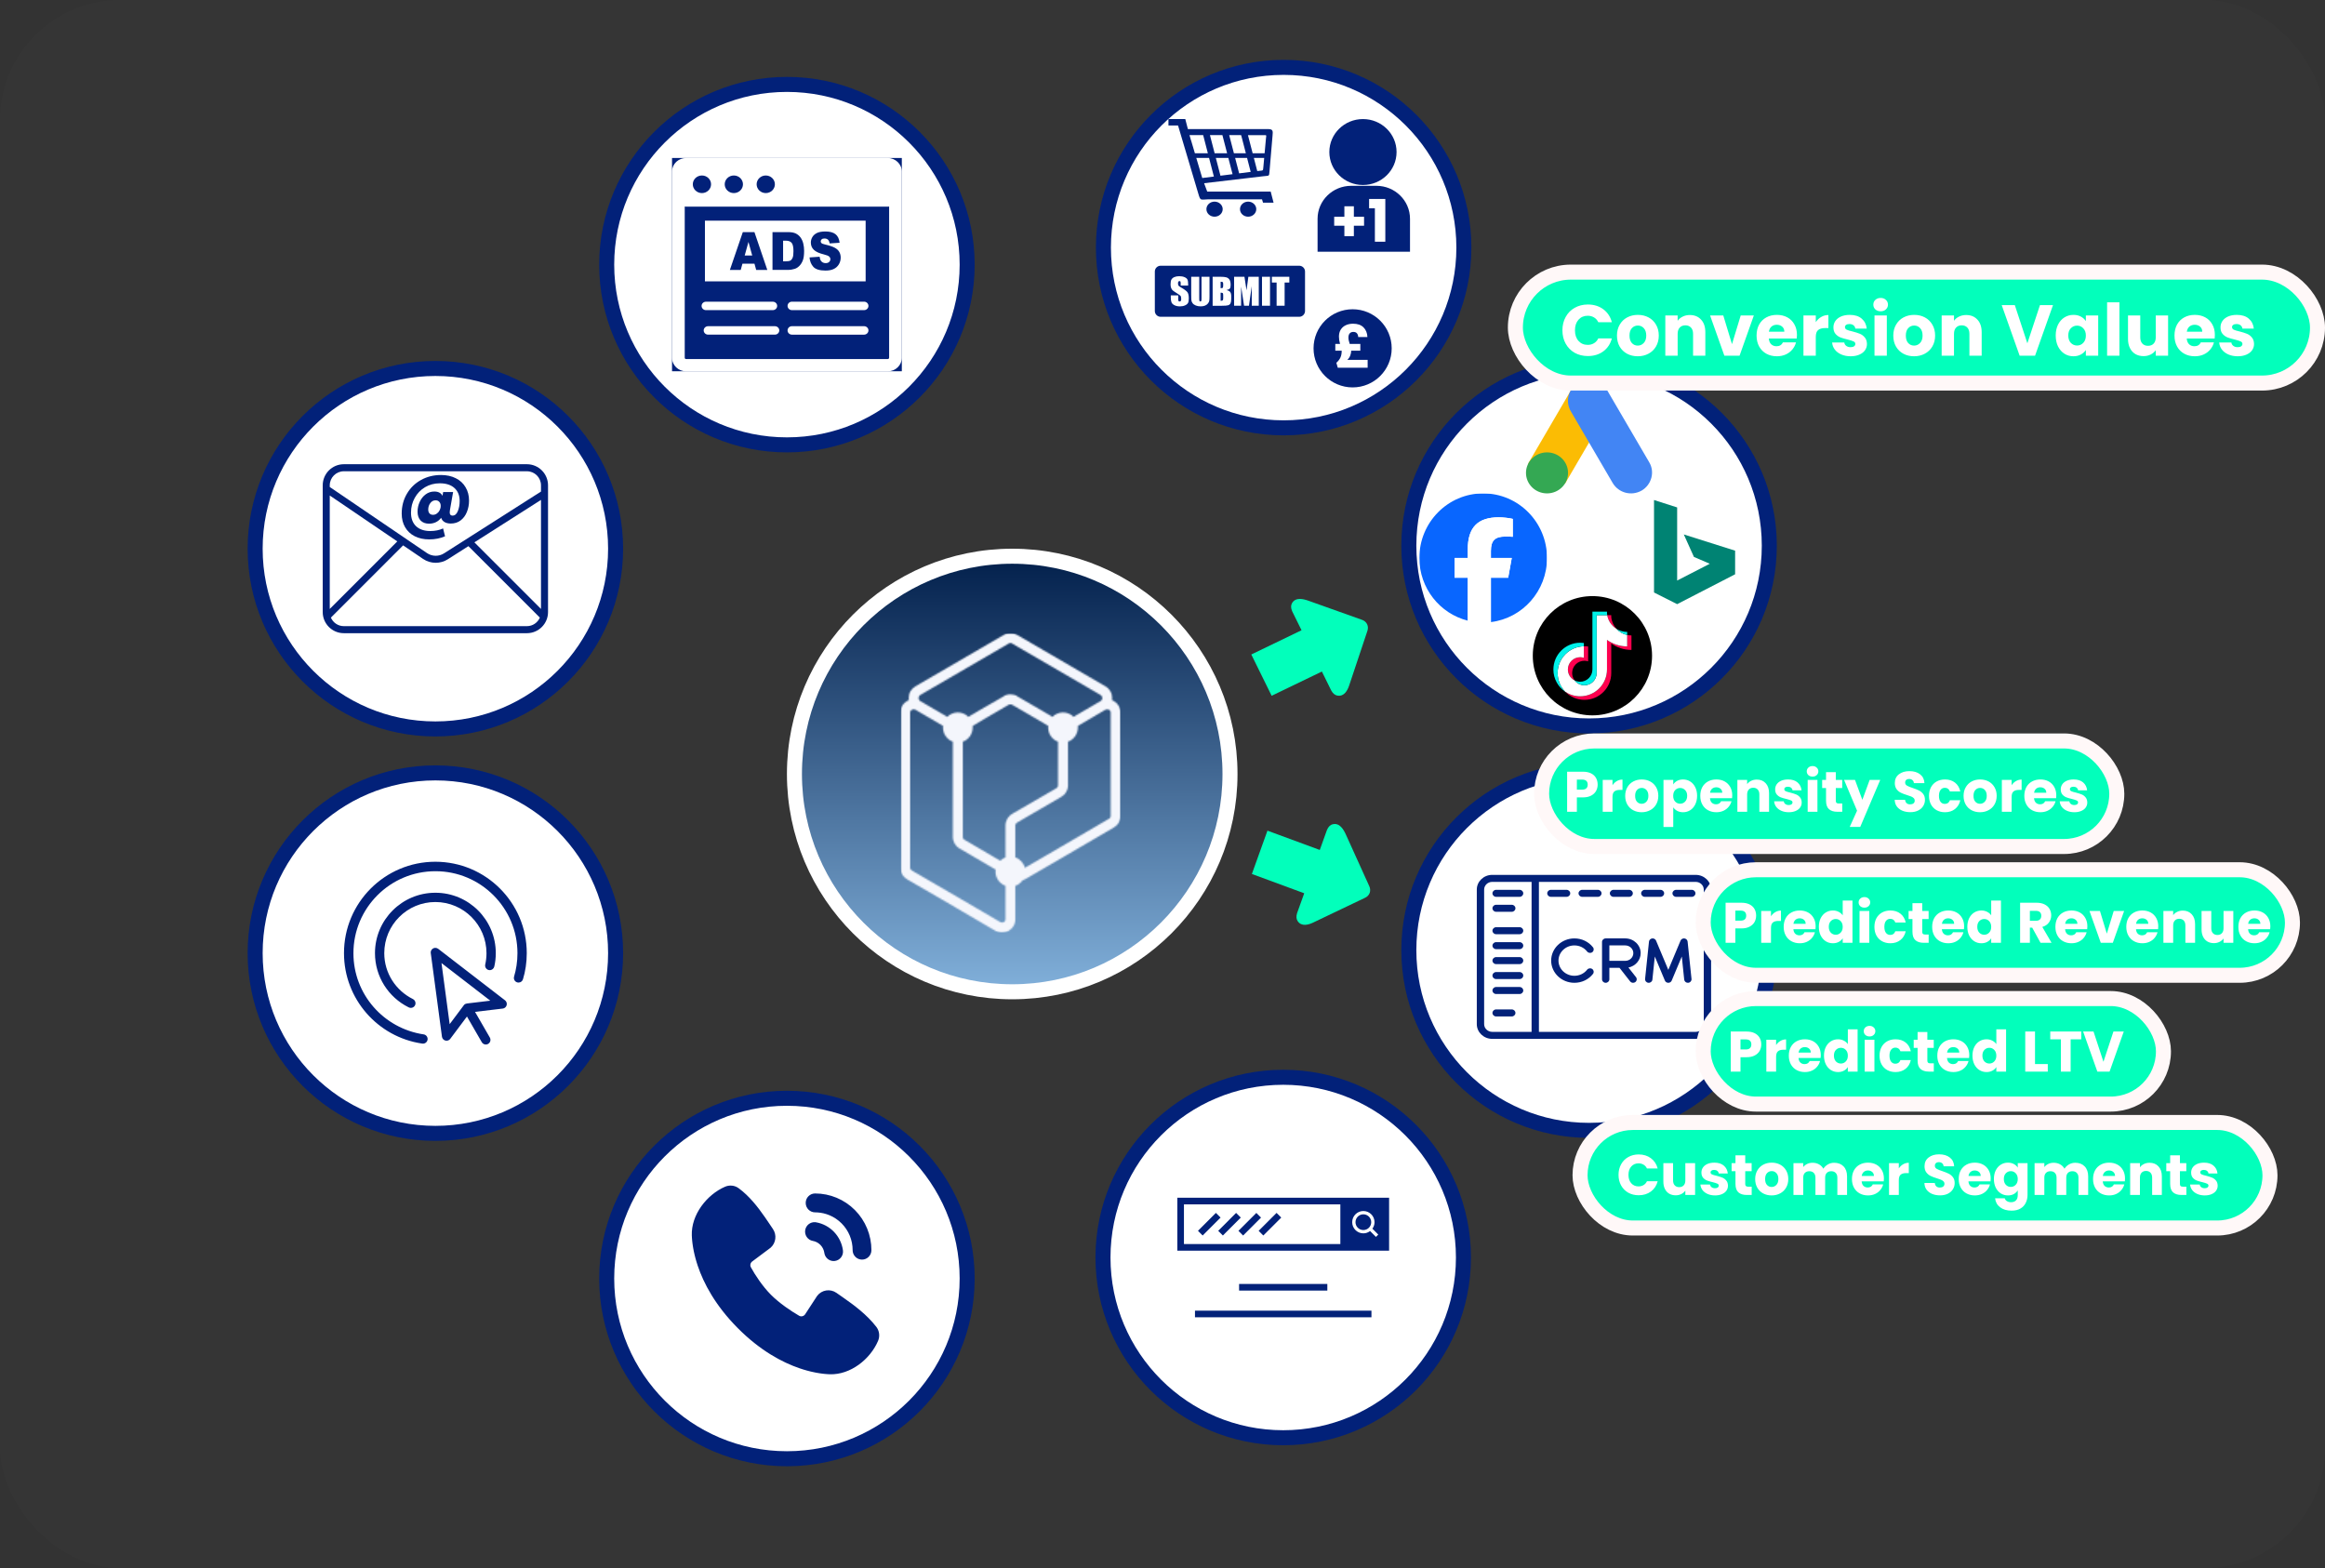 <?xml version="1.0" encoding="UTF-8"?> <svg xmlns="http://www.w3.org/2000/svg" width="1548" height="1044" viewBox="0 0 1548 1044" fill="none"><rect x="0" y="0" width="1548" height="1044" fill="#333333" stroke="none"/><rect width="1548" height="1044" rx="80" fill="white" fill-opacity="0.01"></rect><circle cx="673.943" cy="515.326" r="145" fill="url(#paint0_linear_22_7008)" stroke="white" stroke-width="10"></circle><circle cx="523.943" cy="851.228" r="120" fill="white" stroke="#022179" stroke-width="10"></circle><circle cx="523.943" cy="176.194" r="120" fill="white" stroke="#022179" stroke-width="10"></circle><g clip-path="url(#clip0_22_7008)"><rect width="153" height="142" transform="translate(447.443 105.194)" fill="#022179"></rect><path fill-rule="evenodd" clip-rule="evenodd" d="M456.794 105.194H591.08C593.632 105.194 595.973 106.214 597.666 107.847L597.679 107.859L597.691 107.871L597.704 107.883C599.397 109.527 600.443 111.772 600.443 114.233V238.204C600.443 240.688 599.385 242.945 597.691 244.577C595.998 246.21 593.657 247.23 591.08 247.23H456.794C454.241 247.23 451.9 246.222 450.195 244.577L450.182 244.565L450.17 244.553L450.157 244.541C448.464 242.897 447.418 240.652 447.418 238.192V114.209C447.443 111.724 448.489 109.467 450.182 107.835C450.282 107.739 450.381 107.643 450.493 107.559C452.162 106.094 454.378 105.194 456.794 105.194ZM469.344 146.93H576.35V187.321H469.344V146.93ZM502.328 175.57H494.322L493.176 179.723H485.954L494.571 154.54H502.303L510.882 179.723H503.473L502.328 175.57ZM500.834 170.12L498.331 161.07L495.828 170.12H500.834ZM514.331 154.54H524.839C526.906 154.54 528.587 154.852 529.857 155.464C531.127 156.088 532.186 156.977 533.02 158.129C533.854 159.293 534.452 160.638 534.825 162.162C535.199 163.699 535.385 165.319 535.385 167.036C535.385 169.724 535.112 171.813 534.551 173.289C534.003 174.778 533.231 176.014 532.235 177.022C531.239 178.031 530.181 178.691 529.048 179.027C527.504 179.483 526.097 179.711 524.839 179.711H514.331V154.54ZM521.39 160.23V173.985H523.121C524.603 173.985 525.661 173.805 526.284 173.445C526.906 173.085 527.392 172.449 527.753 171.561C528.114 170.661 528.288 169.208 528.288 167.192C528.288 164.527 527.89 162.702 527.105 161.718C526.309 160.734 525.001 160.242 523.158 160.242H521.39V160.23ZM538.996 171.393L545.708 170.925C545.857 172.125 546.143 173.037 546.592 173.661C547.326 174.67 548.36 175.186 549.717 175.186C550.725 175.186 551.497 174.934 552.045 174.406C552.593 173.889 552.867 173.277 552.867 172.593C552.867 171.945 552.618 171.357 552.095 170.841C551.584 170.324 550.377 169.844 548.484 169.376C545.384 168.62 543.18 167.6 541.86 166.327C540.528 165.067 539.868 163.446 539.868 161.478C539.868 160.194 540.204 158.969 540.889 157.817C541.574 156.665 542.595 155.764 543.964 155.104C545.334 154.444 547.202 154.12 549.592 154.12C552.518 154.12 554.747 154.72 556.279 155.92C557.81 157.121 558.719 159.017 559.018 161.634L552.369 162.066C552.195 160.926 551.821 160.086 551.261 159.569C550.688 159.053 549.904 158.789 548.907 158.789C548.086 158.789 547.463 158.981 547.052 159.365C546.641 159.749 546.43 160.218 546.43 160.77C546.43 161.166 546.604 161.526 546.94 161.85C547.264 162.186 548.048 162.486 549.293 162.774C552.381 163.507 554.598 164.251 555.917 165.007C557.25 165.763 558.233 166.687 558.831 167.792C559.441 168.896 559.74 170.144 559.74 171.525C559.74 173.133 559.329 174.622 558.52 175.99C557.71 177.346 556.577 178.391 555.121 179.087C553.664 179.795 551.833 180.143 549.617 180.143C545.732 180.143 543.031 179.315 541.536 177.671C540.042 176.014 539.196 173.925 538.996 171.393ZM470.029 206.491C468.423 206.491 467.116 205.23 467.116 203.682C467.116 202.133 468.423 200.873 470.029 200.873H514.53C516.136 200.873 517.443 202.133 517.443 203.682C517.443 205.23 516.136 206.491 514.53 206.491H470.029ZM527.292 206.491C525.674 206.491 524.366 205.23 524.366 203.67C524.366 202.109 525.674 200.849 527.292 200.849H575.292C576.91 200.849 578.218 202.109 578.218 203.67C578.218 205.23 576.91 206.491 575.292 206.491H527.292ZM527.292 222.815C525.674 222.815 524.366 221.555 524.366 219.994C524.366 218.434 525.674 217.174 527.292 217.174H575.292C576.91 217.174 578.218 218.434 578.218 219.994C578.218 221.555 576.91 222.815 575.292 222.815H527.292ZM471.436 222.803C469.83 222.803 468.523 221.543 468.523 219.994C468.523 218.446 469.83 217.186 471.436 217.186H515.937C517.543 217.186 518.85 218.446 518.85 219.994C518.85 221.543 517.543 222.803 515.937 222.803H471.436ZM509.848 116.837C513.21 116.837 515.924 119.466 515.924 122.695C515.924 125.924 513.198 128.553 509.848 128.553C506.499 128.553 503.772 125.924 503.772 122.695C503.772 119.466 506.499 116.837 509.848 116.837ZM467.352 116.837C470.714 116.837 473.428 119.466 473.428 122.695C473.428 125.924 470.702 128.553 467.352 128.553C463.99 128.553 461.276 125.924 461.276 122.695C461.276 119.466 463.99 116.837 467.352 116.837ZM488.594 116.837C491.956 116.837 494.67 119.466 494.67 122.695C494.67 125.924 491.943 128.553 488.594 128.553C485.232 128.553 482.518 125.924 482.518 122.695C482.518 119.466 485.245 116.837 488.594 116.837ZM591.989 137.519C591.69 137.567 591.391 137.591 591.092 137.591H456.794C456.482 137.591 456.184 137.567 455.897 137.519V238.18C455.897 238.42 455.997 238.636 456.146 238.792L456.159 238.804C456.321 238.96 456.532 239.044 456.794 239.044H591.08C591.316 239.044 591.54 238.948 591.715 238.78C591.876 238.624 591.989 238.408 591.989 238.168V137.519Z" fill="white"></path></g><circle cx="289.875" cy="634.592" r="120" fill="white" stroke="#022179" stroke-width="10"></circle><circle cx="289.875" cy="365.326" r="120" fill="white" stroke="#022179" stroke-width="10"></circle><circle cx="125" cy="125" r="120" transform="matrix(-1 0 0 1 979.371 712.243)" fill="white" stroke="#022179" stroke-width="10"></circle><circle cx="125" cy="125" r="120" transform="matrix(-1 0 0 1 979.66 39.855)" fill="white" stroke="#022179" stroke-width="10"></circle><g clip-path="url(#clip1_22_7008)"><path fill-rule="evenodd" clip-rule="evenodd" d="M772.76 176.917H865.029C867.153 176.917 868.895 178.658 868.895 180.763V207.071C868.895 209.176 867.145 210.917 865.029 210.917H772.76C770.644 210.917 768.895 209.184 768.895 207.071V180.763C768.895 178.65 770.636 176.917 772.76 176.917ZM791.062 190.132H786.115V188.707C786.115 188.043 786.049 187.614 785.927 187.427C785.805 187.241 785.594 187.152 785.301 187.152C784.983 187.152 784.739 187.274 784.576 187.525C784.414 187.767 784.332 188.14 784.332 188.634C784.332 189.274 784.43 189.759 784.609 190.083C784.788 190.407 785.293 190.796 786.115 191.265C788.475 192.593 789.964 193.686 790.582 194.537C791.201 195.387 791.51 196.755 791.51 198.642C791.51 200.018 791.339 201.031 790.997 201.678C790.656 202.326 789.996 202.877 789.02 203.314C788.043 203.759 786.904 203.978 785.61 203.978C784.186 203.978 782.973 203.719 781.964 203.217C780.955 202.707 780.304 202.059 779.987 201.282C779.677 200.496 779.523 199.379 779.523 197.937V196.674H784.471V199.022C784.471 199.743 784.544 200.213 784.674 200.415C784.812 200.626 785.057 200.723 785.415 200.723C785.773 200.723 786.033 200.593 786.204 200.326C786.375 200.067 786.465 199.678 786.465 199.16C786.465 198.027 786.302 197.282 785.976 196.942C785.634 196.593 784.804 196.01 783.486 195.184C782.168 194.359 781.289 193.759 780.857 193.387C780.426 193.014 780.068 192.496 779.791 191.84C779.515 191.184 779.368 190.342 779.368 189.314C779.368 187.84 779.563 186.755 779.97 186.075C780.369 185.395 781.012 184.861 781.907 184.472C782.802 184.083 783.877 183.897 785.146 183.897C786.53 183.897 787.701 184.108 788.678 184.529C789.646 184.95 790.289 185.476 790.607 186.124C790.924 186.763 791.079 187.848 791.079 189.379V190.132H791.062ZM805.296 184.278V197.168C805.296 198.634 805.247 199.662 805.141 200.245C805.035 200.836 804.743 201.452 804.246 202.067C803.75 202.691 803.09 203.16 802.285 203.484C801.471 203.808 800.511 203.97 799.404 203.97C798.183 203.97 797.101 203.776 796.165 203.395C795.229 203.014 794.529 202.52 794.065 201.905C793.602 201.29 793.325 200.642 793.243 199.97C793.162 199.29 793.121 197.865 793.121 195.686V184.278H798.46V198.739C798.46 199.581 798.509 200.124 798.606 200.35C798.704 200.585 798.899 200.707 799.184 200.707C799.51 200.707 799.729 200.577 799.827 200.318C799.925 200.059 799.974 199.452 799.974 198.488V184.278H805.296ZM807.363 184.278H812.669C814.345 184.278 815.615 184.399 816.478 184.65C817.34 184.893 818.04 185.395 818.569 186.14C819.098 186.893 819.367 188.099 819.367 189.767C819.367 190.893 819.179 191.678 818.805 192.124C818.431 192.569 817.69 192.909 816.583 193.144C817.82 193.411 818.659 193.84 819.098 194.448C819.537 195.055 819.757 195.986 819.757 197.249V199.039C819.757 200.342 819.594 201.306 819.285 201.937C818.968 202.561 818.471 202.99 817.78 203.225C817.088 203.46 815.672 203.573 813.532 203.573H807.379V184.278H807.363ZM812.701 187.565V191.857C812.929 191.848 813.1 191.84 813.222 191.84C813.735 191.84 814.061 191.719 814.199 191.476C814.345 191.233 814.41 190.537 814.41 189.395C814.41 188.788 814.354 188.367 814.24 188.124C814.126 187.881 813.971 187.727 813.784 187.662C813.597 187.614 813.239 187.573 812.701 187.565ZM812.701 194.861V200.269C813.434 200.245 813.906 200.132 814.109 199.937C814.313 199.735 814.41 199.249 814.41 198.464V196.658C814.41 195.832 814.321 195.33 814.142 195.152C813.955 194.982 813.475 194.885 812.701 194.861ZM838.1 184.278V203.557H833.437L833.421 190.537L831.565 203.557H828.302L826.349 190.828L826.333 203.557H821.67V184.278H828.563C828.758 185.444 828.969 186.82 829.197 188.383L829.954 193.282L831.167 184.278H838.1ZM845.587 184.278V203.557H840.249V184.278H845.587ZM858.445 184.278V188.132H855.312V203.557H849.974V188.132H846.816V184.278H858.445Z" fill="#022179"></path></g><circle cx="125" cy="125" r="120" transform="matrix(-1 0 0 1 1183.01 507.592)" fill="white" stroke="#022179" stroke-width="10"></circle><circle cx="125" cy="125" r="120" transform="matrix(-1 0 0 1 1183.01 238.326)" fill="white" stroke="#022179" stroke-width="10"></circle><g clip-path="url(#clip2_22_7008)"><path d="M1017.94 307.785L1045.83 260.041C1049.37 262.126 1067.24 272.012 1070.12 273.892L1042.23 321.639C1039.18 325.668 1014.08 313.899 1017.94 307.782V307.785Z" fill="#FBBC04"></path><path d="M1098.07 307.783L1070.18 260.042C1066.28 253.554 1057.89 251.196 1050.99 255.029C1044.09 258.861 1041.99 267.116 1045.89 273.894L1073.78 321.641C1077.68 328.126 1086.07 330.484 1092.97 326.652C1099.57 322.819 1101.97 314.272 1098.07 307.789V307.783Z" fill="#4285F4"></path><path d="M1030.01 328.497C1037.74 328.497 1044.01 322.385 1044.01 314.846C1044.01 307.306 1037.74 301.194 1030.01 301.194C1022.28 301.194 1016.01 307.306 1016.01 314.846C1016.01 322.385 1022.28 328.497 1030.01 328.497Z" fill="#34A853"></path></g><path d="M1099.95 436.586C1099.95 458.513 1082.17 476.289 1060.24 476.289C1038.32 476.289 1020.54 458.513 1020.54 436.586C1020.54 414.659 1038.32 396.883 1060.24 396.883C1082.17 396.883 1099.95 414.659 1099.95 436.586Z" fill="black"></path><path d="M1072.78 428.421C1076.57 431.131 1081.21 432.725 1086.23 432.725V423.075C1085.28 423.075 1084.33 422.976 1083.4 422.779V430.375C1078.39 430.375 1073.74 428.781 1069.95 426.072V445.765C1069.95 455.616 1061.96 463.601 1052.1 463.601C1048.43 463.601 1045.01 462.49 1042.17 460.585C1045.41 463.896 1049.93 465.951 1054.93 465.951C1064.79 465.951 1072.78 457.965 1072.78 448.114L1072.78 428.421ZM1076.26 418.686C1074.32 416.57 1073.05 413.835 1072.78 410.812V409.57H1070.1C1070.77 413.413 1073.07 416.696 1076.26 418.686ZM1048.4 453.025C1047.32 451.606 1046.74 449.87 1046.74 448.085C1046.74 443.58 1050.39 439.927 1054.9 439.927C1055.74 439.926 1056.58 440.055 1057.38 440.309V430.443C1056.44 430.315 1055.5 430.261 1054.55 430.281V437.96C1053.75 437.706 1052.92 437.577 1052.08 437.577C1047.57 437.577 1043.91 441.23 1043.91 445.736C1043.91 448.923 1045.74 451.681 1048.4 453.025Z" fill="#FF004F"></path><path d="M1069.95 426.072C1073.74 428.781 1078.39 430.375 1083.4 430.375V422.779C1080.6 422.183 1078.13 420.72 1076.26 418.686C1073.07 416.696 1070.77 413.413 1070.1 409.57H1063.06V448.113C1063.05 452.607 1059.4 456.245 1054.9 456.245C1052.25 456.245 1049.89 454.982 1048.4 453.025C1045.74 451.681 1043.91 448.923 1043.91 445.736C1043.91 441.23 1047.57 437.577 1052.08 437.577C1052.94 437.577 1053.77 437.712 1054.55 437.96V430.281C1044.87 430.481 1037.08 438.388 1037.08 448.113C1037.08 452.968 1039.02 457.369 1042.17 460.585C1045.01 462.49 1048.43 463.601 1052.1 463.601C1061.96 463.601 1069.95 455.616 1069.95 445.765V426.072Z" fill="white"></path><path d="M1083.4 422.779L1083.4 420.725C1080.88 420.729 1078.4 420.022 1076.26 418.686C1078.16 420.761 1080.66 422.192 1083.4 422.779ZM1070.1 409.57C1070.03 409.203 1069.98 408.834 1069.95 408.463V407.221H1060.24V445.765C1060.22 450.257 1056.57 453.896 1052.08 453.896C1050.75 453.896 1049.51 453.582 1048.4 453.025C1049.89 454.982 1052.25 456.245 1054.9 456.245C1059.4 456.245 1063.05 452.607 1063.06 448.113V409.57H1070.1ZM1054.55 430.281L1054.55 428.095C1053.74 427.984 1052.92 427.928 1052.1 427.929C1042.25 427.928 1034.26 435.914 1034.26 445.765C1034.26 451.94 1037.4 457.383 1042.17 460.585C1039.02 457.369 1037.08 452.968 1037.08 448.113C1037.08 438.388 1044.87 430.481 1054.55 430.281Z" fill="#00F2EA"></path><g clip-path="url(#clip3_22_7008)"><path d="M1129 582.489H993.522C987.866 582.489 983.264 586.884 983.264 592.287V681.874C983.264 687.277 987.866 691.672 993.522 691.672H1129C1134.66 691.672 1139.26 687.276 1139.26 681.874V592.287C1139.26 586.884 1134.66 582.489 1129 582.489ZM1019.74 687.006H993.522C990.559 687.006 988.149 684.704 988.149 681.874V592.287C988.149 589.457 990.559 587.154 993.522 587.154H1019.74V687.006ZM1134.38 681.874C1134.38 684.704 1131.97 687.007 1129 687.007H1024.62V587.155H1129C1131.97 587.155 1134.38 589.457 1134.38 592.287V681.874Z" fill="#022179"></path><path d="M1043.03 592.443H1032.6C1031.26 592.443 1030.16 593.487 1030.16 594.776C1030.16 596.064 1031.26 597.109 1032.6 597.109H1043.03C1044.38 597.109 1045.47 596.064 1045.47 594.776C1045.47 593.487 1044.38 592.443 1043.03 592.443Z" fill="#022179"></path><path d="M1011.76 592.443H996.128C994.779 592.443 993.686 593.487 993.686 594.776C993.686 596.064 994.779 597.109 996.128 597.109H1011.76C1013.11 597.109 1014.2 596.064 1014.2 594.776C1014.2 593.487 1013.11 592.443 1011.76 592.443Z" fill="#022179"></path><path d="M1011.76 617.328H996.128C994.779 617.328 993.686 618.372 993.686 619.661C993.686 620.949 994.779 621.994 996.128 621.994H1011.76C1013.11 621.994 1014.2 620.949 1014.2 619.661C1014.2 618.372 1013.11 617.328 1011.76 617.328Z" fill="#022179"></path><path d="M1011.76 637.236H996.128C994.779 637.236 993.686 638.28 993.686 639.569C993.686 640.858 994.779 641.902 996.128 641.902H1011.76C1013.11 641.902 1014.2 640.858 1014.2 639.569C1014.2 638.28 1013.11 637.236 1011.76 637.236Z" fill="#022179"></path><path d="M1011.76 657.144H996.128C994.779 657.144 993.686 658.188 993.686 659.477C993.686 660.766 994.779 661.81 996.128 661.81H1011.76C1013.11 661.81 1014.2 660.766 1014.2 659.477C1014.2 658.188 1013.11 657.144 1011.76 657.144Z" fill="#022179"></path><path d="M1011.76 627.282H996.128C994.779 627.282 993.686 628.326 993.686 629.615C993.686 630.903 994.779 631.948 996.128 631.948H1011.76C1013.11 631.948 1014.2 630.903 1014.2 629.615C1014.2 628.326 1013.11 627.282 1011.76 627.282Z" fill="#022179"></path><path d="M1011.76 647.19H996.128C994.779 647.19 993.686 648.234 993.686 649.523C993.686 650.812 994.779 651.856 996.128 651.856H1011.76C1013.11 651.856 1014.2 650.812 1014.2 649.523C1014.2 648.234 1013.11 647.19 1011.76 647.19Z" fill="#022179"></path><path d="M1006.55 672.075H996.128C994.779 672.075 993.686 673.12 993.686 674.408C993.686 675.697 994.779 676.741 996.128 676.741H1006.55C1007.9 676.741 1008.99 675.697 1008.99 674.408C1008.99 673.12 1007.9 672.075 1006.55 672.075Z" fill="#022179"></path><path d="M1006.55 602.396H996.128C994.779 602.396 993.686 603.441 993.686 604.73C993.686 606.018 994.779 607.063 996.128 607.063H1006.55C1007.9 607.063 1008.99 606.018 1008.99 604.73C1008.99 603.441 1007.9 602.396 1006.55 602.396Z" fill="#022179"></path><path d="M1063.87 592.443H1053.45C1052.1 592.443 1051 593.487 1051 594.776C1051 596.064 1052.1 597.109 1053.45 597.109H1063.87C1065.22 597.109 1066.31 596.064 1066.31 594.776C1066.31 593.487 1065.22 592.443 1063.87 592.443Z" fill="#022179"></path><path d="M1084.71 592.443H1074.29C1072.94 592.443 1071.85 593.487 1071.85 594.776C1071.85 596.064 1072.94 597.109 1074.29 597.109H1084.71C1086.06 597.109 1087.15 596.064 1087.15 594.776C1087.15 593.487 1086.06 592.443 1084.71 592.443Z" fill="#022179"></path><path d="M1105.56 592.443H1095.13C1093.79 592.443 1092.69 593.487 1092.69 594.776C1092.69 596.064 1093.78 597.109 1095.13 597.109H1105.56C1106.9 597.109 1108 596.064 1108 594.776C1108 593.487 1106.9 592.443 1105.56 592.443Z" fill="#022179"></path><path d="M1126.4 592.443H1115.98C1114.63 592.443 1113.54 593.487 1113.54 594.776C1113.54 596.064 1114.63 597.109 1115.98 597.109H1126.4C1127.75 597.109 1128.84 596.064 1128.84 594.776C1128.84 593.487 1127.75 592.443 1126.4 592.443Z" fill="#022179"></path><path d="M1060.13 645.17C1059.05 644.396 1057.52 644.604 1056.71 645.634C1054.68 648.204 1051.6 649.679 1048.24 649.679C1042.4 649.679 1037.65 645.144 1037.65 639.569C1037.65 633.995 1042.4 629.46 1048.24 629.46C1051.6 629.46 1054.69 630.936 1056.71 633.51C1057.52 634.54 1059.05 634.749 1060.13 633.976C1061.21 633.202 1061.43 631.74 1060.62 630.71C1057.66 626.95 1053.15 624.794 1048.24 624.794C1039.71 624.794 1032.77 631.422 1032.77 639.569C1032.77 647.716 1039.71 654.345 1048.24 654.345C1053.15 654.345 1057.66 652.191 1060.61 648.436C1061.42 647.406 1061.2 645.944 1060.13 645.17Z" fill="#022179"></path><path d="M1084.22 644.18C1088.87 643.246 1092.37 639.302 1092.37 634.591C1092.37 629.188 1087.76 624.793 1082.11 624.793H1069.08C1067.73 624.793 1066.64 625.837 1066.64 627.126V652.011C1066.64 653.299 1067.73 654.344 1069.08 654.344C1070.43 654.344 1071.52 653.3 1071.52 652.011V644.39H1078.28L1085.36 653.411C1085.84 654.022 1086.58 654.344 1087.32 654.344C1087.83 654.344 1088.34 654.192 1088.78 653.878C1089.86 653.105 1090.08 651.642 1089.27 650.612L1084.22 644.18ZM1071.52 639.724V629.459H1082.11C1085.07 629.459 1087.48 631.762 1087.48 634.592C1087.48 637.422 1085.07 639.725 1082.11 639.725H1071.52V639.724Z" fill="#022179"></path><path d="M1126.22 651.779L1123.62 626.894C1123.51 625.825 1122.64 624.967 1121.53 624.816C1120.42 624.666 1119.34 625.262 1118.92 626.26L1110.77 645.73L1102.61 626.26C1102.19 625.262 1101.12 624.667 1100 624.816C1098.89 624.967 1098.03 625.825 1097.91 626.894L1095.31 651.779C1095.18 653.061 1096.15 654.205 1097.5 654.333C1098.84 654.461 1100.04 653.526 1100.17 652.243L1101.78 636.841L1108.5 652.878C1108.87 653.763 1109.77 654.344 1110.77 654.344C1111.77 654.344 1112.66 653.763 1113.03 652.878L1119.75 636.841L1121.36 652.243C1121.49 653.447 1122.55 654.344 1123.79 654.344C1123.87 654.344 1123.95 654.341 1124.04 654.332C1125.38 654.205 1126.36 653.061 1126.22 651.779Z" fill="#022179"></path></g><g clip-path="url(#clip4_22_7008)"><path d="M491.801 791.11C498.939 796.351 504.5 803.509 509.256 810.352L512.018 814.402L514.624 818.27C517.302 822.213 516.662 827.596 513.025 830.765L500.83 839.882C499.622 840.786 499.22 842.428 499.945 843.756C502.704 848.812 507.619 856.336 513.244 861.998C518.875 867.667 526.702 872.934 532.069 876.024C533.461 876.825 535.212 876.362 536.092 875.012L544.025 862.847C547.067 858.772 552.748 857.882 556.877 860.759L561.026 863.645C568.767 869.055 577.091 875.202 583.449 883.399C585.584 886.151 585.901 889.75 584.628 892.741C579.398 905.026 566.163 915.488 552.396 914.978L550.517 914.873L549.061 914.746L547.45 914.565L545.69 914.319L543.788 914.001C543.46 913.941 543.126 913.878 542.786 913.811L540.684 913.367C540.323 913.286 539.957 913.2 539.585 913.11L537.298 912.521L534.894 911.824L532.382 911.011C520.842 907.075 506.2 899.337 491.176 884.213C476.153 869.089 468.466 854.349 464.556 842.733L463.748 840.204L463.056 837.784L462.471 835.481L461.984 833.301C461.837 832.595 461.705 831.911 461.586 831.25L461.27 829.336L461.026 827.564L460.845 825.942L460.72 824.477L460.615 822.586C460.11 808.773 470.621 795.352 482.769 790.111C485.619 788.881 489.072 789.106 491.801 791.11ZM542.641 813.726L543.366 813.812C547.916 814.62 552.094 816.856 555.304 820.201C558.512 823.547 560.587 827.829 561.23 832.434C561.711 835.875 559.329 839.056 555.91 839.54C552.737 839.989 549.785 837.954 548.995 834.906L548.852 834.185C548.576 832.211 547.687 830.376 546.312 828.943C545.165 827.748 543.731 826.883 542.156 826.428L541.196 826.204C537.797 825.601 535.527 822.338 536.126 818.916C536.683 815.738 539.518 813.541 542.641 813.726ZM542.693 794.603C547.617 794.603 552.494 795.579 557.044 797.476C561.594 799.373 565.727 802.154 569.21 805.659C572.692 809.165 575.454 813.326 577.339 817.906C579.223 822.486 580.193 827.395 580.193 832.353C580.193 835.827 577.395 838.644 573.943 838.644C570.738 838.644 568.096 836.215 567.735 833.086L567.693 832.353C567.693 829.048 567.047 825.775 565.79 822.722C564.534 819.668 562.692 816.894 560.371 814.557C558.049 812.22 555.294 810.366 552.26 809.102C549.732 808.048 547.054 807.42 544.331 807.24L542.693 807.186C539.241 807.186 536.443 804.369 536.443 800.894C536.443 797.42 539.241 794.603 542.693 794.603Z" fill="#022179"></path></g><g clip-path="url(#clip5_22_7008)"><path d="M883.747 854.857H824.994V859.263H883.747V854.857Z" fill="#022179"></path><path d="M913.12 872.636H795.623V877.043H913.12V872.636Z" fill="#022179"></path><path d="M924.84 797.444H892.415H783.871V832.694H924.84H924.871V797.444H924.84ZM892.415 828.287H788.277V801.85H892.415V828.287ZM916.116 823.533L912.212 819.629C910.961 820.576 909.423 821.162 907.735 821.162C903.633 821.162 900.297 817.827 900.297 813.725C900.297 809.622 903.637 806.287 907.735 806.287C911.833 806.287 915.173 809.627 915.173 813.725C915.173 815.346 914.64 816.836 913.754 818.056L917.667 821.973L916.116 823.533Z" fill="#022179"></path><path d="M907.731 818.959C910.622 818.959 912.965 816.616 912.965 813.725C912.965 810.834 910.622 808.49 907.731 808.49C904.84 808.49 902.496 810.834 902.496 813.725C902.496 816.616 904.84 818.959 907.731 818.959Z" fill="#022179"></path><path d="M809.556 807.543L797.623 819.476L800.739 822.591L812.671 810.658L809.556 807.543Z" fill="#022179"></path><path d="M823.012 807.549L811.084 819.48L814.2 822.596L826.128 810.664L823.012 807.549Z" fill="#022179"></path><path d="M836.486 807.558L824.553 819.491L827.668 822.607L839.601 810.674L836.486 807.558Z" fill="#022179"></path><path d="M849.941 807.542L838.008 819.475L841.123 822.59L853.056 810.657L849.941 807.542Z" fill="#022179"></path></g><g clip-path="url(#clip6_22_7008)"><path fill-rule="evenodd" clip-rule="evenodd" d="M790.9 85.94H844.245C847.732 85.94 847.544 87.246 847.241 90.579L845.257 113.975C844.919 117.704 845.205 116.8 840.934 117.366L801.7 121.984L803.776 127.554C820.797 127.554 829.024 127.554 846.034 127.554C846.606 129.532 847.383 132.754 847.955 134.959H840.934L840.259 132.706C826.08 132.706 820.677 132.706 806.492 132.706C798.744 132.584 799.522 134.526 797.664 128.331L784.353 83.565H777.961V79.275H789.173C789.693 81.079 790.414 84.115 790.9 85.94ZM808.658 134.245C811.649 134.245 814.079 136.493 814.079 139.26C814.079 142.032 811.654 144.275 808.658 144.275C805.662 144.275 803.238 142.032 803.238 139.26C803.238 136.493 805.662 134.245 808.658 134.245ZM831.014 134.245C834.004 134.245 836.434 136.493 836.434 139.26C836.434 142.032 834.004 144.275 831.014 144.275C828.018 144.275 825.594 142.032 825.594 139.26C825.594 136.493 828.018 134.245 831.014 134.245ZM795.571 102.057H804.205L801.071 89.939C797.984 89.939 794.942 89.933 791.963 89.933L793.015 93.562L793.05 93.557L795.571 102.057ZM805.582 89.944L808.716 102.057H817.029L813.884 89.955L805.582 89.944ZM818.407 89.96L821.552 102.057H829.505L826.371 89.971L818.407 89.96ZM830.894 89.976L834.027 102.063H841.986L842.867 92.351C843.112 89.642 843.627 89.986 840.791 89.986C837.555 89.981 834.245 89.976 830.894 89.976ZM841.706 105.136H834.822L837.092 113.896L837.652 113.827C841.123 113.367 840.894 114.102 841.168 111.071L841.706 105.136ZM832.718 114.451L830.305 105.136H822.358L825.028 115.419L832.718 114.451ZM820.648 115.969L817.829 105.131H809.51L812.581 116.985L820.648 115.969ZM808.207 117.54L804.999 105.136H796.486L800.465 118.519L808.207 117.54Z" fill="#022179"></path></g><path d="M929.839 101.221C929.839 113.342 919.82 123.167 907.461 123.167C895.101 123.167 885.082 113.342 885.082 101.221C885.082 89.1 895.101 79.274 907.461 79.274C919.82 79.274 929.839 89.1 929.839 101.221Z" fill="#022179"></path><path d="M877.25 145.662C877.25 133.542 887.269 123.716 899.628 123.716H916.412C928.771 123.716 938.79 133.542 938.79 145.662V167.609H877.25V145.662Z" fill="#022179"></path><path d="M908.199 150.288H901.413V157.23H895.095V150.288H888.309V144.321H895.095V137.34H901.413V144.321H908.199V150.288ZM911.55 138.666V132.465H922.353V160.935H915.411V138.666H911.55Z" fill="white"></path><path d="M926.6 231.917C926.6 246.285 914.952 257.933 900.584 257.933C886.216 257.933 874.568 246.285 874.568 231.917C874.568 217.549 886.216 205.902 900.584 205.902C914.952 205.902 926.6 217.549 926.6 231.917Z" fill="#022179"></path><path d="M910.586 239.59V244.816H890.696L889.76 241.54C890.982 240.448 891.879 239.291 892.451 238.069C893.023 236.847 893.309 235.339 893.309 233.545V233.467H889.058V228.982H892.217C891.723 227.214 891.476 225.589 891.476 224.107C891.476 222.339 891.866 220.805 892.646 219.505C893.452 218.205 894.57 217.217 896 216.541C897.43 215.865 899.068 215.527 900.914 215.527C903.93 215.527 906.244 216.346 907.856 217.984C909.468 219.622 910.326 221.754 910.43 224.38H904.307C904.255 223.34 903.969 222.521 903.449 221.923C902.929 221.299 902.136 220.987 901.07 220.987C900.03 220.987 899.224 221.312 898.652 221.962C898.08 222.586 897.794 223.522 897.794 224.77C897.794 225.368 897.859 225.979 897.989 226.603C898.145 227.227 898.366 228.02 898.652 228.982H905.711V233.467H899.627V233.584C899.627 234.598 899.419 235.651 899.003 236.743C898.587 237.835 897.937 238.784 897.053 239.59H910.586Z" fill="white"></path><path d="M289.875 573.748C256.273 573.748 229.031 600.99 229.031 634.592C229.031 665.129 251.529 690.412 280.854 694.772L281.188 694.813C281.316 694.834 281.46 694.846 281.609 694.846C281.617 694.846 281.625 694.846 281.629 694.846C283.333 694.842 284.71 693.456 284.71 691.752C284.71 690.201 283.568 688.914 282.079 688.691H282.062C255.472 684.715 235.314 662.04 235.314 634.654C235.314 604.496 259.762 580.047 289.92 580.047C320.078 580.047 344.527 604.496 344.527 634.654C344.527 640.202 343.698 645.556 342.164 650.601L342.267 650.213C342.184 650.477 342.139 650.783 342.139 651.096C342.139 652.804 343.525 654.19 345.232 654.19C346.631 654.19 347.811 653.262 348.194 651.991L348.198 651.971C349.799 646.781 350.719 640.813 350.719 634.629C350.719 601.019 323.477 573.769 289.875 573.748ZM289.875 600.561C308.677 600.59 323.906 615.84 323.906 634.646C323.906 637.31 323.601 639.901 323.023 642.388L323.069 642.157C323.024 642.359 322.995 642.59 322.995 642.83C322.995 644.537 324.377 645.919 326.084 645.919C327.545 645.919 328.766 644.909 329.091 643.547L329.095 643.527C329.731 640.846 330.098 637.768 330.098 634.604C330.098 612.391 312.092 594.386 289.879 594.386C267.666 594.386 249.66 612.391 249.66 634.604C249.66 650.378 258.74 664.032 271.956 670.62L272.191 670.727C272.587 670.925 273.053 671.041 273.548 671.041H273.552C275.26 671.041 276.646 669.655 276.646 667.947C276.646 666.734 275.949 665.682 274.93 665.175L274.914 665.167C263.533 659.499 255.848 647.945 255.848 634.6C255.848 615.803 271.077 600.565 289.875 600.561ZM291.764 631.721C291.249 631.321 290.589 631.078 289.875 631.078C288.167 631.078 286.781 632.464 286.781 634.171C286.781 634.316 286.79 634.46 286.81 634.6V634.584L294.256 690.218C294.429 691.476 295.337 692.482 296.52 692.8L296.541 692.804C296.776 692.866 297.044 692.899 297.317 692.899C298.327 692.899 299.222 692.416 299.783 691.666L299.787 691.657L310.908 676.799L320.775 693.889C321.324 694.817 322.318 695.432 323.457 695.436C324.026 695.436 324.558 695.283 325.02 695.015L325.004 695.023C325.936 694.479 326.555 693.481 326.555 692.342C326.555 691.773 326.402 691.241 326.134 690.779L326.142 690.795L316.275 673.701L334.697 671.507C336.24 671.321 337.428 670.018 337.428 668.438C337.428 667.444 336.958 666.557 336.228 665.992L336.219 665.987L291.764 631.721ZM310.888 668.116C310.768 668.149 310.669 668.182 310.574 668.219L310.595 668.211C309.832 668.318 309.18 668.739 308.772 669.341L308.768 669.349L299.387 681.881L293.946 641.204L326.451 666.26L310.888 668.116Z" fill="#022179"></path><g clip-path="url(#clip7_22_7008)"><mask id="mask0_22_7008" style="mask-type:luminance" maskUnits="userSpaceOnUse" x="928" y="311" width="120" height="121"><path d="M928.01 311.297H1047.01V431.697H928.01V311.297Z" fill="white"></path></mask><g mask="url(#mask0_22_7008)"><path d="M1030.01 371.497C1030.01 347.749 1010.98 328.497 987.51 328.497C964.038 328.497 945.01 347.749 945.01 371.497C945.01 391.663 958.731 408.584 977.243 413.231V384.637H968.479V371.497H977.243V365.835C977.243 351.199 983.789 344.416 997.991 344.416C1000.68 344.416 1005.33 344.95 1007.23 345.484V357.396C1006.23 357.289 1004.48 357.235 1002.32 357.235C995.351 357.235 992.659 359.906 992.659 366.85V371.497H1006.54L1004.16 384.637H992.659V414.182C1013.7 411.611 1030.01 393.482 1030.01 371.497Z" fill="#0866FF"></path><path d="M1004.16 384.637L1006.54 371.497H992.658V366.85C992.658 359.906 995.351 357.235 1002.32 357.235C1004.48 357.235 1006.23 357.289 1007.23 357.396V345.484C1005.33 344.95 1000.68 344.416 997.991 344.416C983.789 344.416 977.242 351.199 977.242 365.835V371.497H968.479V384.637H977.242V413.231C980.531 414.056 983.969 414.497 987.509 414.497C989.253 414.497 990.97 414.389 992.658 414.182V384.637H1004.16Z" fill="white"></path></g></g><g clip-path="url(#clip8_22_7008)"><path d="M1153.46 332.917H1103.06C1097.09 332.917 1092.26 337.82 1092.26 343.867V394.967C1092.26 401.015 1097.09 405.917 1103.06 405.917H1153.46C1159.42 405.917 1164.26 401.015 1164.26 394.967V343.867C1164.26 337.82 1159.42 332.917 1153.46 332.917Z" fill="white"></path><path d="M1101.26 332.917L1116.66 337.842V386.522L1138.38 375.347L1127.83 370.801L1121.09 355.837L1155.25 366.633V382.355L1116.66 402.244L1101.26 394.478V332.917Z" fill="#008373"></path></g><mask id="mask1_22_7008" style="mask-type:luminance" maskUnits="userSpaceOnUse" x="599" y="421" width="148" height="200"><path d="M599.73 421.576H746.086V620.93H599.73V421.576Z" fill="white"></path></mask><g mask="url(#mask1_22_7008)"><mask id="mask2_22_7008" style="mask-type:luminance" maskUnits="userSpaceOnUse" x="599" y="421" width="148" height="200"><path d="M612.705 466.76L630.71 477.27C632.52 475.442 634.963 474.344 637.77 474.344C640.483 474.344 642.926 475.442 644.736 477.27L653.605 472.062L668.354 463.563V463.472C669.711 462.647 671.251 462.283 672.787 462.283C674.234 462.283 675.774 462.647 677.22 463.472V463.563L691.879 472.062L700.749 477.27C702.559 475.442 705.002 474.344 707.805 474.344C710.521 474.344 712.965 475.442 714.774 477.27L732.78 466.76C733.143 466.579 733.413 466.302 733.597 465.939C733.776 465.663 733.866 465.205 733.866 464.751C733.866 464.293 733.776 463.926 733.597 463.563C733.413 463.286 733.143 463.014 732.78 462.737L673.874 428.47C673.51 428.197 673.151 428.102 672.787 428.102C672.334 428.102 671.974 428.197 671.611 428.47L612.705 462.737C612.341 463.014 612.072 463.286 611.892 463.563C611.708 463.926 611.618 464.293 611.618 464.751C611.618 465.205 611.708 465.663 611.892 465.939C612.072 466.212 612.341 466.579 612.705 466.76ZM704.458 493.811C700.569 492.442 697.852 488.691 697.852 484.305C697.852 483.942 697.852 483.575 697.942 483.302L688.623 477.818L673.874 469.228C673.51 469.046 673.151 468.951 672.787 468.951C672.334 468.951 671.974 469.046 671.611 469.228L656.862 477.818L647.632 483.302C647.632 483.575 647.632 483.942 647.632 484.305C647.632 488.691 644.919 492.442 641.026 493.811V557.231C641.026 557.689 641.116 558.056 641.3 558.328C641.479 558.695 641.839 558.968 642.203 559.153L665.911 573.042C666.904 572.13 668.174 571.396 669.441 570.847V549.647C669.441 548.095 669.891 546.54 670.618 545.17C671.431 543.891 672.517 542.702 673.874 541.881L703.372 524.791C703.735 524.514 704.005 524.242 704.185 523.875C704.368 523.602 704.458 523.235 704.458 522.781V493.811ZM717.667 483.302C717.667 483.575 717.667 483.942 717.667 484.305C717.667 488.691 714.954 492.442 711.065 493.811V522.781C711.065 524.424 710.701 525.888 709.888 527.258C709.165 528.628 707.988 529.726 706.628 530.547L677.22 547.637V547.728C676.86 547.91 676.497 548.186 676.317 548.549C676.137 548.826 676.043 549.189 676.043 549.647V570.847C679.12 571.945 681.563 574.598 682.38 577.796L706.088 563.994L738.299 545.17C738.753 544.988 739.022 544.621 739.206 544.349C739.386 543.982 739.476 543.614 739.476 543.16V474.53C739.476 474.072 739.386 473.705 739.206 473.342C739.022 473.065 738.753 472.702 738.299 472.516H738.389C738.029 472.335 737.576 472.244 737.212 472.244C736.853 472.244 736.489 472.335 736.13 472.516H736.04L717.667 483.302ZM669.441 589.766C665.637 588.396 662.835 584.74 662.835 580.354C662.835 579.896 662.835 579.438 662.925 578.984L638.857 564.91C637.496 564.179 636.413 562.991 635.596 561.712C634.873 560.338 634.42 558.786 634.42 557.231V493.811C630.62 492.442 627.817 488.691 627.817 484.305C627.817 483.942 627.817 483.575 627.907 483.302L609.449 472.516C609.085 472.335 608.722 472.244 608.272 472.244C607.908 472.244 607.545 472.335 607.185 472.516C606.822 472.702 606.462 473.065 606.278 473.342C606.099 473.705 606.009 474.072 606.009 474.53V577.61C606.009 578.068 606.099 578.435 606.278 578.798C606.462 579.075 606.822 579.347 607.185 579.623L639.396 598.356L666.091 613.982C666.454 614.168 666.814 614.258 667.178 614.258C667.537 614.258 667.991 614.168 668.354 613.982C668.714 613.71 668.988 613.433 669.167 613.161C669.347 612.794 669.441 612.431 669.441 611.973V589.766ZM680.84 586.11C679.663 587.756 678.037 589.126 676.043 589.766V611.973C676.043 613.528 675.684 615.08 674.867 616.45C674.144 617.729 672.967 618.917 671.611 619.742C670.164 620.563 668.714 620.93 667.178 620.93C665.638 620.93 664.191 620.563 662.745 619.742L636.05 604.112H636.14L603.835 585.379C602.479 584.558 601.392 583.461 600.579 582.091C599.856 580.717 599.402 579.256 599.402 577.61V474.53C599.402 472.884 599.856 471.328 600.579 470.049C601.392 468.679 602.479 467.582 603.835 466.76C604.289 466.484 604.652 466.302 605.102 466.121C605.012 465.663 605.012 465.205 605.012 464.751C605.012 463.195 605.375 461.644 606.188 460.27C606.912 458.991 608.088 457.803 609.449 456.981L668.354 422.713C669.711 421.888 671.251 421.434 672.787 421.434C674.234 421.434 675.774 421.888 677.22 422.713L736.04 456.981C737.486 457.803 738.573 458.991 739.296 460.27C740.109 461.644 740.473 463.195 740.473 464.751C740.473 465.205 740.473 465.663 740.383 466.121C740.832 466.302 741.196 466.484 741.649 466.76C743.006 467.582 744.092 468.679 744.905 470.049C745.629 471.328 746.082 472.884 746.082 474.53V543.16C746.082 544.803 745.629 546.358 744.905 547.637C744.182 549.007 743.006 550.105 741.649 550.926L709.435 569.754L682.74 585.289C682.106 585.652 681.473 585.928 680.84 586.11Z" fill="white"></path></mask><g mask="url(#mask2_22_7008)"><path d="M746.082 620.93V421.576H599.73V620.93H746.082Z" fill="#F4F6FC"></path></g></g><g clip-path="url(#clip9_22_7008)"><path d="M350.821 309.076H228.93C221.163 309.076 214.867 315.372 214.867 323.139V407.514C214.867 415.28 221.163 421.576 228.93 421.576H350.821C358.587 421.576 364.883 415.28 364.883 407.514V323.139C364.883 315.372 358.587 309.076 350.821 309.076ZM360.196 405.43L315.855 361.089L360.196 332.834V405.43ZM228.93 313.764H350.821C355.99 313.764 360.196 317.969 360.196 323.139V327.279L295.659 368.405C292.166 370.63 287.706 370.561 284.293 368.24L219.555 324.239V323.139C219.555 317.969 223.761 313.764 228.93 313.764ZM219.555 329.901L264.521 360.463L219.555 405.43V329.901ZM350.821 416.889H228.93C225.069 416.889 221.749 414.54 220.314 411.199L268.407 363.105L281.661 372.113C284.206 373.843 287.149 374.711 290.097 374.711C292.899 374.711 295.705 373.928 298.175 372.355L311.868 363.63L359.437 411.199C358.002 414.54 354.682 416.889 350.821 416.889Z" fill="#022179"></path><path d="M293.617 316.262C297.393 316.262 300.689 316.982 303.505 318.422C306.321 319.83 308.481 321.83 309.985 324.422C311.521 326.982 312.289 329.942 312.289 333.302C312.289 336.022 311.809 338.55 310.849 340.886C309.921 343.222 308.529 345.094 306.673 346.502C304.849 347.878 302.673 348.566 300.145 348.566C298.449 348.566 297.041 348.23 295.921 347.558C294.833 346.886 294.097 345.942 293.713 344.726C292.817 345.974 291.665 346.95 290.257 347.654C288.849 348.326 287.313 348.662 285.649 348.662C283.281 348.662 281.409 347.958 280.033 346.55C278.689 345.11 278.017 343.158 278.017 340.694C278.017 338.358 278.497 336.166 279.457 334.118C280.417 332.038 281.745 330.374 283.441 329.126C285.137 327.878 287.041 327.254 289.153 327.254C291.841 327.254 293.665 328.214 294.625 330.134L295.057 327.59H301.681L299.569 339.638C299.473 340.214 299.425 340.726 299.425 341.174C299.425 342.582 300.049 343.286 301.297 343.286C302.833 343.286 304.001 342.31 304.801 340.358C305.633 338.374 306.049 336.102 306.049 333.542C306.049 329.862 304.881 326.982 302.545 324.902C300.241 322.822 296.993 321.782 292.801 321.782C289.217 321.782 285.953 322.646 283.009 324.374C280.097 326.102 277.809 328.47 276.145 331.478C274.481 334.454 273.649 337.734 273.649 341.318C273.649 345.19 274.769 348.198 277.009 350.342C279.281 352.486 282.449 353.558 286.513 353.558C289.681 353.558 292.513 352.982 295.009 351.83L296.305 357.062C293.169 358.438 289.649 359.126 285.745 359.126C282.097 359.126 278.881 358.422 276.097 357.014C273.345 355.606 271.217 353.606 269.713 351.014C268.209 348.422 267.457 345.398 267.457 341.942C267.457 337.11 268.593 332.742 270.865 328.838C273.137 324.902 276.257 321.83 280.225 319.622C284.225 317.382 288.689 316.262 293.617 316.262ZM288.337 342.758C289.233 342.758 290.065 342.486 290.833 341.942C291.633 341.398 292.257 340.678 292.705 339.782C293.185 338.854 293.425 337.862 293.425 336.806C293.425 335.718 293.121 334.838 292.513 334.166C291.905 333.462 291.073 333.11 290.017 333.11C288.609 333.11 287.441 333.718 286.513 334.934C285.585 336.15 285.121 337.59 285.121 339.254C285.121 340.31 285.393 341.158 285.937 341.798C286.481 342.438 287.281 342.758 288.337 342.758Z" fill="#022179"></path></g><path d="M833.124 435.76L866.571 419.62L860.359 407.019C859.411 404.861 859.371 403.023 860.269 401.517C862.654 397.457 867.807 398.766 871.302 400.012L906.265 412.474C910.052 413.569 911.71 416.932 910.25 420.559L898.273 456.413C897.17 459.715 894.997 463.755 890.658 463.166C888.905 462.938 887.466 461.775 886.332 459.708L880.12 447.107L846.674 463.247L833.124 435.76Z" fill="#02FFBB"></path><rect x="1008.95" y="181.174" width="534.056" height="73.867" rx="36.933" fill="#02FFBB" stroke="#FFF8F8" stroke-width="10"></rect><path d="M1040.27 219.919C1040.27 216.591 1040.99 213.631 1042.43 211.039C1043.87 208.415 1045.87 206.383 1048.43 204.943C1051.02 203.471 1053.95 202.735 1057.21 202.735C1061.21 202.735 1064.63 203.791 1067.48 205.903C1070.33 208.015 1072.23 210.895 1073.19 214.543H1064.17C1063.5 213.135 1062.54 212.063 1061.29 211.327C1060.07 210.591 1058.68 210.223 1057.11 210.223C1054.59 210.223 1052.54 211.103 1050.97 212.863C1049.4 214.623 1048.62 216.975 1048.62 219.919C1048.62 222.863 1049.4 225.215 1050.97 226.975C1052.54 228.735 1054.59 229.615 1057.11 229.615C1058.68 229.615 1060.07 229.247 1061.29 228.511C1062.54 227.775 1063.5 226.703 1064.17 225.295H1073.19C1072.23 228.943 1070.33 231.823 1067.48 233.935C1064.63 236.015 1061.21 237.055 1057.21 237.055C1053.95 237.055 1051.02 236.335 1048.43 234.895C1045.87 233.423 1043.87 231.391 1042.43 228.799C1040.99 226.207 1040.27 223.247 1040.27 219.919ZM1090.41 237.199C1087.79 237.199 1085.42 236.639 1083.31 235.519C1081.23 234.399 1079.58 232.799 1078.36 230.719C1077.18 228.639 1076.59 226.207 1076.59 223.423C1076.59 220.671 1077.2 218.255 1078.41 216.175C1079.63 214.063 1081.29 212.447 1083.4 211.327C1085.52 210.207 1087.88 209.647 1090.51 209.647C1093.13 209.647 1095.5 210.207 1097.61 211.327C1099.72 212.447 1101.39 214.063 1102.6 216.175C1103.82 218.255 1104.43 220.671 1104.43 223.423C1104.43 226.175 1103.8 228.607 1102.56 230.719C1101.34 232.799 1099.66 234.399 1097.52 235.519C1095.4 236.639 1093.04 237.199 1090.41 237.199ZM1090.41 230.095C1091.98 230.095 1093.31 229.519 1094.4 228.367C1095.52 227.215 1096.08 225.567 1096.08 223.423C1096.08 221.279 1095.53 219.631 1094.44 218.479C1093.39 217.327 1092.08 216.751 1090.51 216.751C1088.91 216.751 1087.58 217.327 1086.52 218.479C1085.47 219.599 1084.94 221.247 1084.94 223.423C1084.94 225.567 1085.45 227.215 1086.48 228.367C1087.53 229.519 1088.84 230.095 1090.41 230.095ZM1125.1 209.743C1128.24 209.743 1130.73 210.767 1132.59 212.815C1134.48 214.831 1135.42 217.615 1135.42 221.167V236.815H1127.26V222.271C1127.26 220.479 1126.8 219.087 1125.87 218.095C1124.94 217.103 1123.69 216.607 1122.13 216.607C1120.56 216.607 1119.31 217.103 1118.38 218.095C1117.45 219.087 1116.99 220.479 1116.99 222.271V236.815H1108.78V210.031H1116.99V213.583C1117.82 212.399 1118.94 211.471 1120.35 210.799C1121.76 210.095 1123.34 209.743 1125.1 209.743ZM1153.17 229.135L1158.98 210.031H1167.72L1158.21 236.815H1148.09L1138.58 210.031H1147.37L1153.17 229.135ZM1196.42 222.991C1196.42 223.759 1196.37 224.559 1196.28 225.391H1177.7C1177.83 227.055 1178.36 228.335 1179.29 229.231C1180.25 230.095 1181.41 230.527 1182.79 230.527C1184.84 230.527 1186.26 229.663 1187.06 227.935H1195.8C1195.35 229.695 1194.53 231.279 1193.35 232.687C1192.2 234.095 1190.74 235.199 1188.98 235.999C1187.22 236.799 1185.25 237.199 1183.08 237.199C1180.45 237.199 1178.12 236.639 1176.07 235.519C1174.02 234.399 1172.42 232.799 1171.27 230.719C1170.12 228.639 1169.54 226.207 1169.54 223.423C1169.54 220.639 1170.1 218.207 1171.22 216.127C1172.37 214.047 1173.97 212.447 1176.02 211.327C1178.07 210.207 1180.42 209.647 1183.08 209.647C1185.67 209.647 1187.97 210.191 1189.99 211.279C1192.01 212.367 1193.57 213.919 1194.69 215.935C1195.85 217.951 1196.42 220.303 1196.42 222.991ZM1188.02 220.831C1188.02 219.423 1187.54 218.303 1186.58 217.471C1185.62 216.639 1184.42 216.223 1182.98 216.223C1181.61 216.223 1180.44 216.623 1179.48 217.423C1178.55 218.223 1177.97 219.359 1177.75 220.831H1188.02ZM1208.96 214.495C1209.92 213.023 1211.12 211.871 1212.56 211.039C1214 210.175 1215.6 209.743 1217.36 209.743V218.431H1215.1C1213.06 218.431 1211.52 218.879 1210.5 219.775C1209.47 220.639 1208.96 222.175 1208.96 224.383V236.815H1200.75V210.031H1208.96V214.495ZM1232.18 237.199C1229.84 237.199 1227.76 236.799 1225.94 235.999C1224.11 235.199 1222.67 234.111 1221.62 232.735C1220.56 231.327 1219.97 229.759 1219.84 228.031H1227.95C1228.05 228.959 1228.48 229.711 1229.25 230.287C1230.02 230.863 1230.96 231.151 1232.08 231.151C1233.11 231.151 1233.89 230.959 1234.43 230.575C1235.01 230.159 1235.3 229.631 1235.3 228.991C1235.3 228.223 1234.9 227.663 1234.1 227.311C1233.3 226.927 1232 226.511 1230.21 226.063C1228.29 225.615 1226.69 225.151 1225.41 224.671C1224.13 224.159 1223.03 223.375 1222.1 222.319C1221.17 221.231 1220.71 219.775 1220.71 217.951C1220.71 216.415 1221.12 215.023 1221.95 213.775C1222.82 212.495 1224.07 211.487 1225.7 210.751C1227.36 210.015 1229.33 209.647 1231.6 209.647C1234.96 209.647 1237.6 210.479 1239.52 212.143C1241.47 213.807 1242.59 216.015 1242.88 218.767H1235.3C1235.17 217.839 1234.75 217.103 1234.05 216.559C1233.38 216.015 1232.48 215.743 1231.36 215.743C1230.4 215.743 1229.67 215.935 1229.15 216.319C1228.64 216.671 1228.39 217.167 1228.39 217.807C1228.39 218.575 1228.79 219.151 1229.59 219.535C1230.42 219.919 1231.7 220.303 1233.43 220.687C1235.41 221.199 1237.03 221.711 1238.27 222.223C1239.52 222.703 1240.61 223.503 1241.54 224.623C1242.5 225.711 1242.99 227.183 1243.03 229.039C1243.03 230.607 1242.58 232.015 1241.68 233.263C1240.82 234.479 1239.55 235.439 1237.89 236.143C1236.26 236.847 1234.35 237.199 1232.18 237.199ZM1252.18 207.247C1250.74 207.247 1249.55 206.831 1248.62 205.999C1247.73 205.135 1247.28 204.079 1247.28 202.831C1247.28 201.551 1247.73 200.495 1248.62 199.663C1249.55 198.799 1250.74 198.367 1252.18 198.367C1253.58 198.367 1254.74 198.799 1255.63 199.663C1256.56 200.495 1257.02 201.551 1257.02 202.831C1257.02 204.079 1256.56 205.135 1255.63 205.999C1254.74 206.831 1253.58 207.247 1252.18 207.247ZM1256.26 210.031V236.815H1248.05V210.031H1256.26ZM1274.4 237.199C1271.77 237.199 1269.4 236.639 1267.29 235.519C1265.21 234.399 1263.56 232.799 1262.35 230.719C1261.16 228.639 1260.57 226.207 1260.57 223.423C1260.57 220.671 1261.18 218.255 1262.4 216.175C1263.61 214.063 1265.28 212.447 1267.39 211.327C1269.5 210.207 1271.87 209.647 1274.49 209.647C1277.12 209.647 1279.48 210.207 1281.6 211.327C1283.71 212.447 1285.37 214.063 1286.59 216.175C1287.8 218.255 1288.41 220.671 1288.41 223.423C1288.41 226.175 1287.79 228.607 1286.54 230.719C1285.32 232.799 1283.64 234.399 1281.5 235.519C1279.39 236.639 1277.02 237.199 1274.4 237.199ZM1274.4 230.095C1275.96 230.095 1277.29 229.519 1278.38 228.367C1279.5 227.215 1280.06 225.567 1280.06 223.423C1280.06 221.279 1279.52 219.631 1278.43 218.479C1277.37 217.327 1276.06 216.751 1274.49 216.751C1272.89 216.751 1271.56 217.327 1270.51 218.479C1269.45 219.599 1268.92 221.247 1268.92 223.423C1268.92 225.567 1269.44 227.215 1270.46 228.367C1271.52 229.519 1272.83 230.095 1274.4 230.095ZM1309.09 209.743C1312.22 209.743 1314.72 210.767 1316.58 212.815C1318.46 214.831 1319.41 217.615 1319.41 221.167V236.815H1311.25V222.271C1311.25 220.479 1310.78 219.087 1309.86 218.095C1308.93 217.103 1307.68 216.607 1306.11 216.607C1304.54 216.607 1303.3 217.103 1302.37 218.095C1301.44 219.087 1300.98 220.479 1300.98 222.271V236.815H1292.77V210.031H1300.98V213.583C1301.81 212.399 1302.93 211.471 1304.34 210.799C1305.74 210.095 1307.33 209.743 1309.09 209.743ZM1366.91 203.119L1354.96 236.815H1344.69L1332.74 203.119H1341.47L1349.83 228.559L1358.23 203.119H1366.91ZM1368.71 223.375C1368.71 220.623 1369.23 218.207 1370.25 216.127C1371.31 214.047 1372.73 212.447 1374.52 211.327C1376.31 210.207 1378.31 209.647 1380.52 209.647C1382.41 209.647 1384.06 210.031 1385.47 210.799C1386.91 211.567 1388.01 212.575 1388.78 213.823V210.031H1396.99V236.815H1388.78V233.023C1387.98 234.271 1386.86 235.279 1385.42 236.047C1384.01 236.815 1382.36 237.199 1380.47 237.199C1378.3 237.199 1376.31 236.639 1374.52 235.519C1372.73 234.367 1371.31 232.751 1370.25 230.671C1369.23 228.559 1368.71 226.127 1368.71 223.375ZM1388.78 223.423C1388.78 221.375 1388.2 219.759 1387.05 218.575C1385.93 217.391 1384.55 216.799 1382.92 216.799C1381.29 216.799 1379.9 217.391 1378.75 218.575C1377.63 219.727 1377.07 221.327 1377.07 223.375C1377.07 225.423 1377.63 227.055 1378.75 228.271C1379.9 229.455 1381.29 230.047 1382.92 230.047C1384.55 230.047 1385.93 229.455 1387.05 228.271C1388.2 227.087 1388.78 225.471 1388.78 223.423ZM1411.13 201.295V236.815H1402.92V201.295H1411.13ZM1443.53 210.031V236.815H1435.32V233.167C1434.49 234.351 1433.35 235.311 1431.91 236.047C1430.5 236.751 1428.94 237.103 1427.21 237.103C1425.16 237.103 1423.35 236.655 1421.78 235.759C1420.22 234.831 1419 233.503 1418.14 231.775C1417.27 230.047 1416.84 228.015 1416.84 225.679V210.031H1425V224.575C1425 226.367 1425.46 227.759 1426.39 228.751C1427.32 229.743 1428.57 230.239 1430.14 230.239C1431.74 230.239 1433 229.743 1433.93 228.751C1434.86 227.759 1435.32 226.367 1435.32 224.575V210.031H1443.53ZM1474.67 222.991C1474.67 223.759 1474.62 224.559 1474.53 225.391H1455.95C1456.08 227.055 1456.61 228.335 1457.54 229.231C1458.5 230.095 1459.66 230.527 1461.04 230.527C1463.09 230.527 1464.51 229.663 1465.31 227.935H1474.05C1473.6 229.695 1472.78 231.279 1471.6 232.687C1470.45 234.095 1468.99 235.199 1467.23 235.999C1465.47 236.799 1463.5 237.199 1461.33 237.199C1458.7 237.199 1456.37 236.639 1454.32 235.519C1452.27 234.399 1450.67 232.799 1449.52 230.719C1448.37 228.639 1447.79 226.207 1447.79 223.423C1447.79 220.639 1448.35 218.207 1449.47 216.127C1450.62 214.047 1452.22 212.447 1454.27 211.327C1456.32 210.207 1458.67 209.647 1461.33 209.647C1463.92 209.647 1466.22 210.191 1468.24 211.279C1470.26 212.367 1471.82 213.919 1472.94 215.935C1474.1 217.951 1474.67 220.303 1474.67 222.991ZM1466.27 220.831C1466.27 219.423 1465.79 218.303 1464.83 217.471C1463.87 216.639 1462.67 216.223 1461.23 216.223C1459.86 216.223 1458.69 216.623 1457.73 217.423C1456.8 218.223 1456.22 219.359 1456 220.831H1466.27ZM1489.9 237.199C1487.56 237.199 1485.48 236.799 1483.66 235.999C1481.83 235.199 1480.39 234.111 1479.34 232.735C1478.28 231.327 1477.69 229.759 1477.56 228.031H1485.67C1485.77 228.959 1486.2 229.711 1486.97 230.287C1487.74 230.863 1488.68 231.151 1489.8 231.151C1490.83 231.151 1491.61 230.959 1492.15 230.575C1492.73 230.159 1493.02 229.631 1493.02 228.991C1493.02 228.223 1492.62 227.663 1491.82 227.311C1491.02 226.927 1489.72 226.511 1487.93 226.063C1486.01 225.615 1484.41 225.151 1483.13 224.671C1481.85 224.159 1480.75 223.375 1479.82 222.319C1478.89 221.231 1478.43 219.775 1478.43 217.951C1478.43 216.415 1478.84 215.023 1479.67 213.775C1480.54 212.495 1481.79 211.487 1483.42 210.751C1485.08 210.015 1487.05 209.647 1489.32 209.647C1492.68 209.647 1495.32 210.479 1497.24 212.143C1499.19 213.807 1500.31 216.015 1500.6 218.767H1493.02C1492.89 217.839 1492.47 217.103 1491.77 216.559C1491.1 216.015 1490.2 215.743 1489.08 215.743C1488.12 215.743 1487.39 215.935 1486.87 216.319C1486.36 216.671 1486.11 217.167 1486.11 217.807C1486.11 218.575 1486.51 219.151 1487.31 219.535C1488.14 219.919 1489.42 220.303 1491.15 220.687C1493.13 221.199 1494.75 221.711 1495.99 222.223C1497.24 222.703 1498.33 223.503 1499.26 224.623C1500.22 225.711 1500.71 227.183 1500.75 229.039C1500.75 230.607 1500.3 232.015 1499.4 233.263C1498.54 234.479 1497.27 235.439 1495.61 236.143C1493.98 236.847 1492.07 237.199 1489.9 237.199Z" fill="white"></path><path d="M843.875 553.048L878.719 565.895L883.469 552.674C884.362 550.492 885.656 549.187 887.364 548.786C891.941 547.682 894.579 552.298 896.11 555.677L911.433 589.485C913.277 592.969 912.009 596.499 908.386 597.968L874.274 614.258C871.133 615.758 866.718 617.002 864.127 613.472C863.074 612.052 862.911 610.209 863.61 607.957L868.359 594.736L833.515 581.888L843.875 553.048Z" fill="#02FFBB"></path><rect x="1026.41" y="493.326" width="382.969" height="70.266" rx="35.133" fill="#02FFBB" stroke="#FFF8F8" stroke-width="10"></rect><path d="M1063.73 522.388C1063.73 523.933 1063.37 525.352 1062.66 526.644C1061.95 527.91 1060.86 528.936 1059.39 529.722C1057.92 530.507 1056.1 530.9 1053.92 530.9H1049.89V540.476H1043.4V513.8H1053.92C1056.05 513.8 1057.85 514.167 1059.32 514.902C1060.79 515.636 1061.89 516.65 1062.62 517.942C1063.36 519.234 1063.73 520.716 1063.73 522.388ZM1053.43 525.732C1054.67 525.732 1055.59 525.44 1056.2 524.858C1056.81 524.275 1057.11 523.452 1057.11 522.388C1057.11 521.324 1056.81 520.5 1056.2 519.918C1055.59 519.335 1054.67 519.044 1053.43 519.044H1049.89V525.732H1053.43ZM1073.61 522.806C1074.37 521.64 1075.32 520.728 1076.46 520.07C1077.6 519.386 1078.86 519.044 1080.26 519.044V525.922H1078.47C1076.85 525.922 1075.63 526.276 1074.82 526.986C1074.01 527.67 1073.61 528.886 1073.61 530.634V540.476H1067.11V519.272H1073.61V522.806ZM1093.01 540.78C1090.94 540.78 1089.06 540.336 1087.39 539.45C1085.74 538.563 1084.44 537.296 1083.48 535.65C1082.54 534.003 1082.07 532.078 1082.07 529.874C1082.07 527.695 1082.55 525.782 1083.51 524.136C1084.48 522.464 1085.79 521.184 1087.47 520.298C1089.14 519.411 1091.01 518.968 1093.09 518.968C1095.17 518.968 1097.04 519.411 1098.71 520.298C1100.39 521.184 1101.7 522.464 1102.67 524.136C1103.63 525.782 1104.11 527.695 1104.11 529.874C1104.11 532.052 1103.62 533.978 1102.63 535.65C1101.67 537.296 1100.34 538.563 1098.64 539.45C1096.97 540.336 1095.09 540.78 1093.01 540.78ZM1093.01 535.156C1094.26 535.156 1095.31 534.7 1096.17 533.788C1097.05 532.876 1097.5 531.571 1097.5 529.874C1097.5 528.176 1097.07 526.872 1096.21 525.96C1095.37 525.048 1094.33 524.592 1093.09 524.592C1091.82 524.592 1090.77 525.048 1089.94 525.96C1089.1 526.846 1088.68 528.151 1088.68 529.874C1088.68 531.571 1089.09 532.876 1089.9 533.788C1090.73 534.7 1091.77 535.156 1093.01 535.156ZM1114.06 522.274C1114.69 521.286 1115.56 520.488 1116.68 519.88C1117.79 519.272 1119.1 518.968 1120.59 518.968C1122.34 518.968 1123.92 519.411 1125.34 520.298C1126.76 521.184 1127.87 522.451 1128.69 524.098C1129.52 525.744 1129.94 527.657 1129.94 529.836C1129.94 532.014 1129.52 533.94 1128.69 535.612C1127.87 537.258 1126.76 538.538 1125.34 539.45C1123.92 540.336 1122.34 540.78 1120.59 540.78C1119.12 540.78 1117.82 540.476 1116.68 539.868C1115.56 539.26 1114.69 538.474 1114.06 537.512V550.584H1107.56V519.272H1114.06V522.274ZM1123.33 529.836C1123.33 528.214 1122.87 526.948 1121.96 526.036C1121.07 525.098 1119.97 524.63 1118.65 524.63C1117.36 524.63 1116.26 525.098 1115.35 526.036C1114.46 526.973 1114.02 528.252 1114.02 529.874C1114.02 531.495 1114.46 532.774 1115.35 533.712C1116.26 534.649 1117.36 535.118 1118.65 535.118C1119.95 535.118 1121.05 534.649 1121.96 533.712C1122.87 532.749 1123.33 531.457 1123.33 529.836ZM1153.34 529.532C1153.34 530.14 1153.3 530.773 1153.22 531.432H1138.52C1138.62 532.749 1139.04 533.762 1139.77 534.472C1140.53 535.156 1141.46 535.498 1142.54 535.498C1144.17 535.498 1145.29 534.814 1145.93 533.446H1152.84C1152.49 534.839 1151.84 536.093 1150.9 537.208C1149.99 538.322 1148.84 539.196 1147.45 539.83C1146.05 540.463 1144.5 540.78 1142.77 540.78C1140.7 540.78 1138.85 540.336 1137.22 539.45C1135.6 538.563 1134.34 537.296 1133.42 535.65C1132.51 534.003 1132.06 532.078 1132.06 529.874C1132.06 527.67 1132.5 525.744 1133.39 524.098C1134.3 522.451 1135.57 521.184 1137.19 520.298C1138.81 519.411 1140.67 518.968 1142.77 518.968C1144.82 518.968 1146.65 519.398 1148.24 520.26C1149.84 521.121 1151.08 522.35 1151.97 523.946C1152.88 525.542 1153.34 527.404 1153.34 529.532ZM1146.69 527.822C1146.69 526.707 1146.31 525.82 1145.55 525.162C1144.79 524.503 1143.84 524.174 1142.7 524.174C1141.61 524.174 1140.68 524.49 1139.92 525.124C1139.19 525.757 1138.73 526.656 1138.55 527.822H1146.69ZM1169.68 519.044C1172.17 519.044 1174.14 519.854 1175.61 521.476C1177.11 523.072 1177.85 525.276 1177.85 528.088V540.476H1171.39V528.962C1171.39 527.543 1171.03 526.441 1170.29 525.656C1169.56 524.87 1168.57 524.478 1167.33 524.478C1166.09 524.478 1165.1 524.87 1164.36 525.656C1163.63 526.441 1163.26 527.543 1163.26 528.962V540.476H1156.76V519.272H1163.26V522.084C1163.92 521.146 1164.81 520.412 1165.92 519.88C1167.04 519.322 1168.29 519.044 1169.68 519.044ZM1191 540.78C1189.15 540.78 1187.5 540.463 1186.06 539.83C1184.61 539.196 1183.47 538.335 1182.64 537.246C1181.8 536.131 1181.33 534.89 1181.23 533.522H1187.65C1187.73 534.256 1188.07 534.852 1188.68 535.308C1189.29 535.764 1190.03 535.992 1190.92 535.992C1191.73 535.992 1192.35 535.84 1192.78 535.536C1193.24 535.206 1193.47 534.788 1193.47 534.282C1193.47 533.674 1193.15 533.23 1192.52 532.952C1191.88 532.648 1190.86 532.318 1189.44 531.964C1187.92 531.609 1186.65 531.242 1185.64 530.862C1184.62 530.456 1183.75 529.836 1183.02 529C1182.28 528.138 1181.91 526.986 1181.91 525.542C1181.91 524.326 1182.24 523.224 1182.9 522.236C1183.59 521.222 1184.57 520.424 1185.87 519.842C1187.18 519.259 1188.74 518.968 1190.54 518.968C1193.2 518.968 1195.29 519.626 1196.81 520.944C1198.36 522.261 1199.24 524.009 1199.47 526.188H1193.47C1193.36 525.453 1193.04 524.87 1192.48 524.44C1191.95 524.009 1191.24 523.794 1190.35 523.794C1189.59 523.794 1189.01 523.946 1188.6 524.25C1188.2 524.528 1187.99 524.921 1187.99 525.428C1187.99 526.036 1188.31 526.492 1188.94 526.796C1189.6 527.1 1190.62 527.404 1191.98 527.708C1193.55 528.113 1194.83 528.518 1195.82 528.924C1196.81 529.304 1197.67 529.937 1198.41 530.824C1199.17 531.685 1199.56 532.85 1199.58 534.32C1199.58 535.561 1199.23 536.676 1198.52 537.664C1197.84 538.626 1196.84 539.386 1195.52 539.944C1194.23 540.501 1192.72 540.78 1191 540.78ZM1206.83 517.068C1205.69 517.068 1204.75 516.738 1204.02 516.08C1203.31 515.396 1202.95 514.56 1202.95 513.572C1202.95 512.558 1203.31 511.722 1204.02 511.064C1204.75 510.38 1205.69 510.038 1206.83 510.038C1207.94 510.038 1208.85 510.38 1209.56 511.064C1210.3 511.722 1210.67 512.558 1210.67 513.572C1210.67 514.56 1210.3 515.396 1209.56 516.08C1208.85 516.738 1207.94 517.068 1206.83 517.068ZM1210.06 519.272V540.476H1203.56V519.272H1210.06ZM1226.58 534.966V540.476H1223.28C1220.92 540.476 1219.09 539.906 1217.77 538.766C1216.45 537.6 1215.79 535.713 1215.79 533.104V524.668H1213.21V519.272H1215.79V514.104H1222.29V519.272H1226.55V524.668H1222.29V533.18C1222.29 533.813 1222.44 534.269 1222.75 534.548C1223.05 534.826 1223.56 534.966 1224.27 534.966H1226.58ZM1251.86 519.272L1238.56 550.546H1231.57L1236.44 539.754L1227.81 519.272H1235.07L1239.97 532.534L1244.83 519.272H1251.86ZM1271.92 540.742C1269.97 540.742 1268.22 540.425 1266.67 539.792C1265.13 539.158 1263.89 538.221 1262.95 536.98C1262.04 535.738 1261.56 534.244 1261.51 532.496H1268.42C1268.52 533.484 1268.87 534.244 1269.45 534.776C1270.03 535.282 1270.79 535.536 1271.73 535.536C1272.69 535.536 1273.45 535.32 1274.01 534.89C1274.57 534.434 1274.84 533.813 1274.84 533.028C1274.84 532.369 1274.62 531.824 1274.16 531.394C1273.73 530.963 1273.19 530.608 1272.53 530.33C1271.89 530.051 1270.98 529.734 1269.79 529.38C1268.07 528.848 1266.66 528.316 1265.57 527.784C1264.48 527.252 1263.55 526.466 1262.76 525.428C1261.98 524.389 1261.58 523.034 1261.58 521.362C1261.58 518.879 1262.48 516.941 1264.28 515.548C1266.08 514.129 1268.42 513.42 1271.31 513.42C1274.25 513.42 1276.62 514.129 1278.42 515.548C1280.22 516.941 1281.18 518.892 1281.3 521.4H1274.27C1274.22 520.538 1273.91 519.867 1273.32 519.386C1272.74 518.879 1271.99 518.626 1271.08 518.626C1270.3 518.626 1269.66 518.841 1269.18 519.272C1268.7 519.677 1268.46 520.272 1268.46 521.058C1268.46 521.919 1268.87 522.59 1269.68 523.072C1270.49 523.553 1271.75 524.072 1273.48 524.63C1275.2 525.212 1276.59 525.77 1277.66 526.302C1278.75 526.834 1279.68 527.606 1280.47 528.62C1281.25 529.633 1281.65 530.938 1281.65 532.534C1281.65 534.054 1281.25 535.434 1280.47 536.676C1279.71 537.917 1278.59 538.905 1277.12 539.64C1275.66 540.374 1273.92 540.742 1271.92 540.742ZM1284.35 529.874C1284.35 527.67 1284.8 525.744 1285.68 524.098C1286.6 522.451 1287.85 521.184 1289.45 520.298C1291.07 519.411 1292.92 518.968 1294.99 518.968C1297.65 518.968 1299.87 519.664 1301.64 521.058C1303.44 522.451 1304.62 524.414 1305.18 526.948H1298.26C1297.68 525.326 1296.55 524.516 1294.88 524.516C1293.69 524.516 1292.74 524.984 1292.03 525.922C1291.32 526.834 1290.97 528.151 1290.97 529.874C1290.97 531.596 1291.32 532.926 1292.03 533.864C1292.74 534.776 1293.69 535.232 1294.88 535.232C1296.55 535.232 1297.68 534.421 1298.26 532.8H1305.18C1304.62 535.282 1303.44 537.233 1301.64 538.652C1299.84 540.07 1297.63 540.78 1294.99 540.78C1292.92 540.78 1291.07 540.336 1289.45 539.45C1287.85 538.563 1286.6 537.296 1285.68 535.65C1284.8 534.003 1284.35 532.078 1284.35 529.874ZM1318.31 540.78C1316.23 540.78 1314.35 540.336 1312.68 539.45C1311.03 538.563 1309.73 537.296 1308.77 535.65C1307.83 534.003 1307.36 532.078 1307.36 529.874C1307.36 527.695 1307.84 525.782 1308.81 524.136C1309.77 522.464 1311.09 521.184 1312.76 520.298C1314.43 519.411 1316.3 518.968 1318.38 518.968C1320.46 518.968 1322.33 519.411 1324.01 520.298C1325.68 521.184 1326.99 522.464 1327.96 524.136C1328.92 525.782 1329.4 527.695 1329.4 529.874C1329.4 532.052 1328.91 533.978 1327.92 535.65C1326.96 537.296 1325.63 538.563 1323.93 539.45C1322.26 540.336 1320.38 540.78 1318.31 540.78ZM1318.31 535.156C1319.55 535.156 1320.6 534.7 1321.46 533.788C1322.35 532.876 1322.79 531.571 1322.79 529.874C1322.79 528.176 1322.36 526.872 1321.5 525.96C1320.66 525.048 1319.62 524.592 1318.38 524.592C1317.11 524.592 1316.06 525.048 1315.23 525.96C1314.39 526.846 1313.97 528.151 1313.97 529.874C1313.97 531.571 1314.38 532.876 1315.19 533.788C1316.03 534.7 1317.06 535.156 1318.31 535.156ZM1339.35 522.806C1340.11 521.64 1341.06 520.728 1342.2 520.07C1343.34 519.386 1344.6 519.044 1346 519.044V525.922H1344.21C1342.59 525.922 1341.37 526.276 1340.56 526.986C1339.75 527.67 1339.35 528.886 1339.35 530.634V540.476H1332.85V519.272H1339.35V522.806ZM1369.09 529.532C1369.09 530.14 1369.05 530.773 1368.98 531.432H1354.27C1354.37 532.749 1354.79 533.762 1355.52 534.472C1356.28 535.156 1357.21 535.498 1358.3 535.498C1359.92 535.498 1361.05 534.814 1361.68 533.446H1368.6C1368.24 534.839 1367.6 536.093 1366.66 537.208C1365.75 538.322 1364.59 539.196 1363.2 539.83C1361.81 540.463 1360.25 540.78 1358.53 540.78C1356.45 540.78 1354.6 540.336 1352.98 539.45C1351.36 538.563 1350.09 537.296 1349.18 535.65C1348.27 534.003 1347.81 532.078 1347.81 529.874C1347.81 527.67 1348.25 525.744 1349.14 524.098C1350.05 522.451 1351.32 521.184 1352.94 520.298C1354.56 519.411 1356.42 518.968 1358.53 518.968C1360.58 518.968 1362.4 519.398 1364 520.26C1365.59 521.121 1366.84 522.35 1367.72 523.946C1368.63 525.542 1369.09 527.404 1369.09 529.532ZM1362.44 527.822C1362.44 526.707 1362.06 525.82 1361.3 525.162C1360.54 524.503 1359.59 524.174 1358.45 524.174C1357.36 524.174 1356.44 524.49 1355.68 525.124C1354.94 525.757 1354.49 526.656 1354.31 527.822H1362.44ZM1381.14 540.78C1379.3 540.78 1377.65 540.463 1376.2 539.83C1374.76 539.196 1373.62 538.335 1372.78 537.246C1371.95 536.131 1371.48 534.89 1371.38 533.522H1377.8C1377.88 534.256 1378.22 534.852 1378.83 535.308C1379.43 535.764 1380.18 535.992 1381.07 535.992C1381.88 535.992 1382.5 535.84 1382.93 535.536C1383.39 535.206 1383.61 534.788 1383.61 534.282C1383.61 533.674 1383.3 533.23 1382.66 532.952C1382.03 532.648 1381.01 532.318 1379.59 531.964C1378.07 531.609 1376.8 531.242 1375.79 530.862C1374.77 530.456 1373.9 529.836 1373.16 529C1372.43 528.138 1372.06 526.986 1372.06 525.542C1372.06 524.326 1372.39 523.224 1373.05 522.236C1373.73 521.222 1374.72 520.424 1376.01 519.842C1377.33 519.259 1378.89 518.968 1380.69 518.968C1383.35 518.968 1385.44 519.626 1386.96 520.944C1388.5 522.261 1389.39 524.009 1389.62 526.188H1383.61C1383.51 525.453 1383.18 524.87 1382.63 524.44C1382.09 524.009 1381.39 523.794 1380.5 523.794C1379.74 523.794 1379.16 523.946 1378.75 524.25C1378.35 524.528 1378.14 524.921 1378.14 525.428C1378.14 526.036 1378.46 526.492 1379.09 526.796C1379.75 527.1 1380.76 527.404 1382.13 527.708C1383.7 528.113 1384.98 528.518 1385.97 528.924C1386.96 529.304 1387.82 529.937 1388.55 530.824C1389.31 531.685 1389.71 532.85 1389.73 534.32C1389.73 535.561 1389.38 536.676 1388.67 537.664C1387.98 538.626 1386.98 539.386 1385.67 539.944C1384.37 540.501 1382.87 540.78 1381.14 540.78Z" fill="white"></path><rect x="1133.99" y="579.079" width="392.34" height="70.266" rx="35.133" fill="#02FFBB" stroke="#FFF8F8" stroke-width="10"></rect><path d="M1169.24 609.625C1169.24 611.171 1168.89 612.589 1168.18 613.881C1167.47 615.148 1166.38 616.174 1164.91 616.959C1163.44 617.745 1161.62 618.137 1159.44 618.137H1155.41V627.713H1148.91V601.037H1159.44C1161.57 601.037 1163.37 601.405 1164.84 602.139C1166.31 602.874 1167.41 603.887 1168.14 605.179C1168.88 606.471 1169.24 607.953 1169.24 609.625ZM1158.95 612.969C1160.19 612.969 1161.11 612.678 1161.72 612.095C1162.33 611.513 1162.63 610.689 1162.63 609.625C1162.63 608.561 1162.33 607.738 1161.72 607.155C1161.11 606.573 1160.19 606.281 1158.95 606.281H1155.41V612.969H1158.95ZM1179.13 610.043C1179.89 608.878 1180.84 607.966 1181.98 607.307C1183.12 606.623 1184.38 606.281 1185.78 606.281V613.159H1183.99C1182.37 613.159 1181.15 613.514 1180.34 614.223C1179.53 614.907 1179.13 616.123 1179.13 617.871V627.713H1172.63V606.509H1179.13V610.043ZM1208.87 616.769C1208.87 617.377 1208.83 618.011 1208.76 618.669H1194.05C1194.15 619.987 1194.57 621 1195.3 621.709C1196.06 622.393 1196.99 622.735 1198.08 622.735C1199.7 622.735 1200.83 622.051 1201.46 620.683H1208.38C1208.02 622.077 1207.37 623.331 1206.44 624.445C1205.53 625.56 1204.37 626.434 1202.98 627.067C1201.59 627.701 1200.03 628.017 1198.31 628.017C1196.23 628.017 1194.38 627.574 1192.76 626.687C1191.14 625.801 1189.87 624.534 1188.96 622.887C1188.05 621.241 1187.59 619.315 1187.59 617.111C1187.59 614.907 1188.03 612.982 1188.92 611.335C1189.83 609.689 1191.1 608.422 1192.72 607.535C1194.34 606.649 1196.2 606.205 1198.31 606.205C1200.36 606.205 1202.18 606.636 1203.78 607.497C1205.37 608.359 1206.61 609.587 1207.5 611.183C1208.41 612.779 1208.87 614.641 1208.87 616.769ZM1202.22 615.059C1202.22 613.945 1201.84 613.058 1201.08 612.399C1200.32 611.741 1199.37 611.411 1198.23 611.411C1197.14 611.411 1196.22 611.728 1195.46 612.361C1194.72 612.995 1194.26 613.894 1194.09 615.059H1202.22ZM1211.01 617.073C1211.01 614.895 1211.41 612.982 1212.22 611.335C1213.06 609.689 1214.18 608.422 1215.6 607.535C1217.02 606.649 1218.61 606.205 1220.35 606.205C1221.75 606.205 1223.01 606.497 1224.15 607.079C1225.32 607.662 1226.23 608.447 1226.89 609.435V599.593H1233.39V627.713H1226.89V624.673C1226.28 625.687 1225.41 626.497 1224.27 627.105C1223.15 627.713 1221.85 628.017 1220.35 628.017C1218.61 628.017 1217.02 627.574 1215.6 626.687C1214.18 625.775 1213.06 624.496 1212.22 622.849C1211.41 621.177 1211.01 619.252 1211.01 617.073ZM1226.89 617.111C1226.89 615.49 1226.43 614.211 1225.52 613.273C1224.63 612.336 1223.55 611.867 1222.25 611.867C1220.96 611.867 1219.86 612.336 1218.95 613.273C1218.06 614.185 1217.62 615.452 1217.62 617.073C1217.62 618.695 1218.06 619.987 1218.95 620.949C1219.86 621.887 1220.96 622.355 1222.25 622.355C1223.55 622.355 1224.63 621.887 1225.52 620.949C1226.43 620.012 1226.89 618.733 1226.89 617.111ZM1241.36 604.305C1240.22 604.305 1239.28 603.976 1238.54 603.317C1237.84 602.633 1237.48 601.797 1237.48 600.809C1237.48 599.796 1237.84 598.96 1238.54 598.301C1239.28 597.617 1240.22 597.275 1241.36 597.275C1242.47 597.275 1243.38 597.617 1244.09 598.301C1244.83 598.96 1245.19 599.796 1245.19 600.809C1245.19 601.797 1244.83 602.633 1244.09 603.317C1243.38 603.976 1242.47 604.305 1241.36 604.305ZM1244.59 606.509V627.713H1238.09V606.509H1244.59ZM1248 617.111C1248 614.907 1248.45 612.982 1249.33 611.335C1250.25 609.689 1251.5 608.422 1253.1 607.535C1254.72 606.649 1256.57 606.205 1258.64 606.205C1261.3 606.205 1263.52 606.902 1265.29 608.295C1267.09 609.689 1268.27 611.652 1268.83 614.185H1261.91C1261.33 612.564 1260.2 611.753 1258.53 611.753C1257.34 611.753 1256.39 612.222 1255.68 613.159C1254.97 614.071 1254.62 615.389 1254.62 617.111C1254.62 618.834 1254.97 620.164 1255.68 621.101C1256.39 622.013 1257.34 622.469 1258.53 622.469C1260.2 622.469 1261.33 621.659 1261.91 620.037H1268.83C1268.27 622.52 1267.09 624.471 1265.29 625.889C1263.49 627.308 1261.28 628.017 1258.64 628.017C1256.57 628.017 1254.72 627.574 1253.1 626.687C1251.5 625.801 1250.25 624.534 1249.33 622.887C1248.45 621.241 1248 619.315 1248 617.111ZM1284.12 622.203V627.713H1280.82C1278.46 627.713 1276.62 627.143 1275.31 626.003C1273.99 624.838 1273.33 622.951 1273.33 620.341V611.905H1270.75V606.509H1273.33V601.341H1279.83V606.509H1284.08V611.905H1279.83V620.417C1279.83 621.051 1279.98 621.507 1280.28 621.785C1280.59 622.064 1281.09 622.203 1281.8 622.203H1284.12ZM1307.73 616.769C1307.73 617.377 1307.69 618.011 1307.61 618.669H1292.91C1293.01 619.987 1293.43 621 1294.16 621.709C1294.92 622.393 1295.85 622.735 1296.94 622.735C1298.56 622.735 1299.69 622.051 1300.32 620.683H1307.23C1306.88 622.077 1306.23 623.331 1305.3 624.445C1304.38 625.56 1303.23 626.434 1301.84 627.067C1300.45 627.701 1298.89 628.017 1297.16 628.017C1295.09 628.017 1293.24 627.574 1291.62 626.687C1290 625.801 1288.73 624.534 1287.82 622.887C1286.9 621.241 1286.45 619.315 1286.45 617.111C1286.45 614.907 1286.89 612.982 1287.78 611.335C1288.69 609.689 1289.96 608.422 1291.58 607.535C1293.2 606.649 1295.06 606.205 1297.16 606.205C1299.22 606.205 1301.04 606.636 1302.64 607.497C1304.23 608.359 1305.47 609.587 1306.36 611.183C1307.27 612.779 1307.73 614.641 1307.73 616.769ZM1301.08 615.059C1301.08 613.945 1300.7 613.058 1299.94 612.399C1299.18 611.741 1298.23 611.411 1297.09 611.411C1296 611.411 1295.07 611.728 1294.31 612.361C1293.58 612.995 1293.12 613.894 1292.95 615.059H1301.08ZM1309.86 617.073C1309.86 614.895 1310.27 612.982 1311.08 611.335C1311.92 609.689 1313.04 608.422 1314.46 607.535C1315.88 606.649 1317.46 606.205 1319.21 606.205C1320.61 606.205 1321.87 606.497 1323.01 607.079C1324.18 607.662 1325.09 608.447 1325.75 609.435V599.593H1332.25V627.713H1325.75V624.673C1325.14 625.687 1324.27 626.497 1323.13 627.105C1322.01 627.713 1320.71 628.017 1319.21 628.017C1317.46 628.017 1315.88 627.574 1314.46 626.687C1313.04 625.775 1311.92 624.496 1311.08 622.849C1310.27 621.177 1309.86 619.252 1309.86 617.073ZM1325.75 617.111C1325.75 615.49 1325.29 614.211 1324.38 613.273C1323.49 612.336 1322.4 611.867 1321.11 611.867C1319.82 611.867 1318.72 612.336 1317.81 613.273C1316.92 614.185 1316.48 615.452 1316.48 617.073C1316.48 618.695 1316.92 619.987 1317.81 620.949C1318.72 621.887 1319.82 622.355 1321.11 622.355C1322.4 622.355 1323.49 621.887 1324.38 620.949C1325.29 620.012 1325.75 618.733 1325.75 617.111ZM1358.6 627.713L1353.06 617.643H1351.5V627.713H1345V601.037H1355.91C1358.01 601.037 1359.8 601.405 1361.26 602.139C1362.76 602.874 1363.87 603.887 1364.61 605.179C1365.34 606.446 1365.71 607.865 1365.71 609.435C1365.71 611.209 1365.2 612.792 1364.19 614.185C1363.2 615.579 1361.73 616.567 1359.78 617.149L1365.94 627.713H1358.6ZM1351.5 613.045H1355.53C1356.72 613.045 1357.6 612.754 1358.19 612.171C1358.79 611.589 1359.1 610.765 1359.1 609.701C1359.1 608.688 1358.79 607.89 1358.19 607.307C1357.6 606.725 1356.72 606.433 1355.53 606.433H1351.5V613.045ZM1389.78 616.769C1389.78 617.377 1389.74 618.011 1389.66 618.669H1374.96C1375.06 619.987 1375.48 621 1376.21 621.709C1376.97 622.393 1377.9 622.735 1378.99 622.735C1380.61 622.735 1381.73 622.051 1382.37 620.683H1389.28C1388.93 622.077 1388.28 623.331 1387.35 624.445C1386.43 625.56 1385.28 626.434 1383.89 627.067C1382.49 627.701 1380.94 628.017 1379.21 628.017C1377.14 628.017 1375.29 627.574 1373.67 626.687C1372.04 625.801 1370.78 624.534 1369.87 622.887C1368.95 621.241 1368.5 619.315 1368.5 617.111C1368.5 614.907 1368.94 612.982 1369.83 611.335C1370.74 609.689 1372.01 608.422 1373.63 607.535C1375.25 606.649 1377.11 606.205 1379.21 606.205C1381.27 606.205 1383.09 606.636 1384.69 607.497C1386.28 608.359 1387.52 609.587 1388.41 611.183C1389.32 612.779 1389.78 614.641 1389.78 616.769ZM1383.13 615.059C1383.13 613.945 1382.75 613.058 1381.99 612.399C1381.23 611.741 1380.28 611.411 1379.14 611.411C1378.05 611.411 1377.12 611.728 1376.36 612.361C1375.63 612.995 1375.17 613.894 1375 615.059H1383.13ZM1402.74 621.633L1407.34 606.509H1414.26L1406.73 627.713H1398.72L1391.19 606.509H1398.15L1402.74 621.633ZM1436.98 616.769C1436.98 617.377 1436.94 618.011 1436.87 618.669H1422.16C1422.26 619.987 1422.68 621 1423.41 621.709C1424.17 622.393 1425.1 622.735 1426.19 622.735C1427.81 622.735 1428.94 622.051 1429.57 620.683H1436.49C1436.13 622.077 1435.49 623.331 1434.55 624.445C1433.64 625.56 1432.48 626.434 1431.09 627.067C1429.7 627.701 1428.14 628.017 1426.42 628.017C1424.34 628.017 1422.49 627.574 1420.87 626.687C1419.25 625.801 1417.98 624.534 1417.07 622.887C1416.16 621.241 1415.7 619.315 1415.7 617.111C1415.7 614.907 1416.14 612.982 1417.03 611.335C1417.94 609.689 1419.21 608.422 1420.83 607.535C1422.45 606.649 1424.31 606.205 1426.42 606.205C1428.47 606.205 1430.29 606.636 1431.89 607.497C1433.48 608.359 1434.73 609.587 1435.61 611.183C1436.52 612.779 1436.98 614.641 1436.98 616.769ZM1430.33 615.059C1430.33 613.945 1429.95 613.058 1429.19 612.399C1428.43 611.741 1427.48 611.411 1426.34 611.411C1425.25 611.411 1424.33 611.728 1423.57 612.361C1422.83 612.995 1422.38 613.894 1422.2 615.059H1430.33ZM1453.33 606.281C1455.81 606.281 1457.79 607.092 1459.26 608.713C1460.75 610.309 1461.5 612.513 1461.5 615.325V627.713H1455.04V616.199C1455.04 614.781 1454.67 613.679 1453.94 612.893C1453.2 612.108 1452.21 611.715 1450.97 611.715C1449.73 611.715 1448.74 612.108 1448.01 612.893C1447.27 613.679 1446.91 614.781 1446.91 616.199V627.713H1440.41V606.509H1446.91V609.321C1447.57 608.384 1448.45 607.649 1449.57 607.117C1450.68 606.56 1451.94 606.281 1453.33 606.281ZM1486.95 606.509V627.713H1480.45V624.825C1479.8 625.763 1478.9 626.523 1477.76 627.105C1476.64 627.663 1475.4 627.941 1474.03 627.941C1472.41 627.941 1470.98 627.587 1469.74 626.877C1468.5 626.143 1467.53 625.091 1466.85 623.723C1466.17 622.355 1465.82 620.747 1465.82 618.897V606.509H1472.28V618.023C1472.28 619.442 1472.65 620.544 1473.39 621.329C1474.12 622.115 1475.11 622.507 1476.35 622.507C1477.62 622.507 1478.62 622.115 1479.35 621.329C1480.09 620.544 1480.45 619.442 1480.45 618.023V606.509H1486.95ZM1511.61 616.769C1511.61 617.377 1511.57 618.011 1511.49 618.669H1496.79C1496.89 619.987 1497.31 621 1498.04 621.709C1498.8 622.393 1499.73 622.735 1500.82 622.735C1502.44 622.735 1503.56 622.051 1504.2 620.683H1511.11C1510.76 622.077 1510.11 623.331 1509.18 624.445C1508.26 625.56 1507.11 626.434 1505.72 627.067C1504.32 627.701 1502.77 628.017 1501.04 628.017C1498.97 628.017 1497.12 627.574 1495.5 626.687C1493.87 625.801 1492.61 624.534 1491.7 622.887C1490.78 621.241 1490.33 619.315 1490.33 617.111C1490.33 614.907 1490.77 612.982 1491.66 611.335C1492.57 609.689 1493.84 608.422 1495.46 607.535C1497.08 606.649 1498.94 606.205 1501.04 606.205C1503.1 606.205 1504.92 606.636 1506.52 607.497C1508.11 608.359 1509.35 609.587 1510.24 611.183C1511.15 612.779 1511.61 614.641 1511.61 616.769ZM1504.96 615.059C1504.96 613.945 1504.58 613.058 1503.82 612.399C1503.06 611.741 1502.11 611.411 1500.97 611.411C1499.88 611.411 1498.95 611.728 1498.19 612.361C1497.46 612.995 1497 613.894 1496.83 615.059H1504.96Z" fill="white"></path><rect x="1133.99" y="664.831" width="306.451" height="70.266" rx="35.133" fill="#02FFBB" stroke="#FFF8F8" stroke-width="10"></rect><path d="M1172.66 695.377C1172.66 696.923 1172.31 698.341 1171.6 699.633C1170.89 700.9 1169.8 701.926 1168.33 702.711C1166.86 703.497 1165.04 703.889 1162.86 703.889H1158.83V713.465H1152.33V686.789H1162.86C1164.99 686.789 1166.78 687.157 1168.25 687.891C1169.72 688.626 1170.82 689.639 1171.56 690.931C1172.29 692.223 1172.66 693.705 1172.66 695.377ZM1162.36 698.721C1163.6 698.721 1164.53 698.43 1165.14 697.847C1165.75 697.265 1166.05 696.441 1166.05 695.377C1166.05 694.313 1165.75 693.49 1165.14 692.907C1164.53 692.325 1163.6 692.033 1162.36 692.033H1158.83V698.721H1162.36ZM1182.54 695.795C1183.3 694.63 1184.25 693.718 1185.39 693.059C1186.53 692.375 1187.8 692.033 1189.19 692.033V698.911H1187.41C1185.79 698.911 1184.57 699.266 1183.76 699.975C1182.95 700.659 1182.54 701.875 1182.54 703.623V713.465H1176.04V692.261H1182.54V695.795ZM1212.29 702.521C1212.29 703.129 1212.25 703.763 1212.17 704.421H1197.47C1197.57 705.739 1197.99 706.752 1198.72 707.461C1199.48 708.145 1200.41 708.487 1201.49 708.487C1203.12 708.487 1204.24 707.803 1204.88 706.435H1211.79C1211.44 707.829 1210.79 709.083 1209.85 710.197C1208.94 711.312 1207.79 712.186 1206.4 712.819C1205 713.453 1203.45 713.769 1201.72 713.769C1199.65 713.769 1197.8 713.326 1196.17 712.439C1194.55 711.553 1193.29 710.286 1192.37 708.639C1191.46 706.993 1191.01 705.067 1191.01 702.863C1191.01 700.659 1191.45 698.734 1192.34 697.087C1193.25 695.441 1194.52 694.174 1196.14 693.287C1197.76 692.401 1199.62 691.957 1201.72 691.957C1203.77 691.957 1205.6 692.388 1207.19 693.249C1208.79 694.111 1210.03 695.339 1210.92 696.935C1211.83 698.531 1212.29 700.393 1212.29 702.521ZM1205.64 700.811C1205.64 699.697 1205.26 698.81 1204.5 698.151C1203.74 697.493 1202.79 697.163 1201.65 697.163C1200.56 697.163 1199.63 697.48 1198.87 698.113C1198.14 698.747 1197.68 699.646 1197.5 700.811H1205.64ZM1214.42 702.825C1214.42 700.647 1214.83 698.734 1215.64 697.087C1216.47 695.441 1217.6 694.174 1219.02 693.287C1220.44 692.401 1222.02 691.957 1223.77 691.957C1225.16 691.957 1226.43 692.249 1227.57 692.831C1228.74 693.414 1229.65 694.199 1230.31 695.187V685.345H1236.8V713.465H1230.31V710.425C1229.7 711.439 1228.82 712.249 1227.68 712.857C1226.57 713.465 1225.27 713.769 1223.77 713.769C1222.02 713.769 1220.44 713.326 1219.02 712.439C1217.6 711.527 1216.47 710.248 1215.64 708.601C1214.83 706.929 1214.42 705.004 1214.42 702.825ZM1230.31 702.863C1230.31 701.242 1229.85 699.963 1228.94 699.025C1228.05 698.088 1226.96 697.619 1225.67 697.619C1224.38 697.619 1223.28 698.088 1222.36 699.025C1221.48 699.937 1221.03 701.204 1221.03 702.825C1221.03 704.447 1221.48 705.739 1222.36 706.701C1223.28 707.639 1224.38 708.107 1225.67 708.107C1226.96 708.107 1228.05 707.639 1228.94 706.701C1229.85 705.764 1230.31 704.485 1230.31 702.863ZM1244.77 690.057C1243.63 690.057 1242.7 689.728 1241.96 689.069C1241.25 688.385 1240.9 687.549 1240.9 686.561C1240.9 685.548 1241.25 684.712 1241.96 684.053C1242.7 683.369 1243.63 683.027 1244.77 683.027C1245.89 683.027 1246.8 683.369 1247.51 684.053C1248.24 684.712 1248.61 685.548 1248.61 686.561C1248.61 687.549 1248.24 688.385 1247.51 689.069C1246.8 689.728 1245.89 690.057 1244.77 690.057ZM1248 692.261V713.465H1241.51V692.261H1248ZM1251.42 702.863C1251.42 700.659 1251.86 698.734 1252.75 697.087C1253.66 695.441 1254.92 694.174 1256.51 693.287C1258.13 692.401 1259.98 691.957 1262.06 691.957C1264.72 691.957 1266.94 692.654 1268.71 694.047C1270.51 695.441 1271.69 697.404 1272.24 699.937H1265.33C1264.75 698.316 1263.62 697.505 1261.95 697.505C1260.76 697.505 1259.81 697.974 1259.1 698.911C1258.39 699.823 1258.03 701.141 1258.03 702.863C1258.03 704.586 1258.39 705.916 1259.1 706.853C1259.81 707.765 1260.76 708.221 1261.95 708.221C1263.62 708.221 1264.75 707.411 1265.33 705.789H1272.24C1271.69 708.272 1270.51 710.223 1268.71 711.641C1266.91 713.06 1264.7 713.769 1262.06 713.769C1259.98 713.769 1258.13 713.326 1256.51 712.439C1254.92 711.553 1253.66 710.286 1252.75 708.639C1251.86 706.993 1251.42 705.067 1251.42 702.863ZM1287.54 707.955V713.465H1284.23C1281.88 713.465 1280.04 712.895 1278.72 711.755C1277.4 710.59 1276.75 708.703 1276.75 706.093V697.657H1274.16V692.261H1276.75V687.093H1283.24V692.261H1287.5V697.657H1283.24V706.169C1283.24 706.803 1283.4 707.259 1283.7 707.537C1284 707.816 1284.51 707.955 1285.22 707.955H1287.54ZM1311.15 702.521C1311.15 703.129 1311.11 703.763 1311.03 704.421H1296.33C1296.43 705.739 1296.85 706.752 1297.58 707.461C1298.34 708.145 1299.26 708.487 1300.35 708.487C1301.98 708.487 1303.1 707.803 1303.74 706.435H1310.65C1310.3 707.829 1309.65 709.083 1308.71 710.197C1307.8 711.312 1306.65 712.186 1305.26 712.819C1303.86 713.453 1302.3 713.769 1300.58 713.769C1298.5 713.769 1296.66 713.326 1295.03 712.439C1293.41 711.553 1292.15 710.286 1291.23 708.639C1290.32 706.993 1289.87 705.067 1289.87 702.863C1289.87 700.659 1290.31 698.734 1291.2 697.087C1292.11 695.441 1293.37 694.174 1295 693.287C1296.62 692.401 1298.48 691.957 1300.58 691.957C1302.63 691.957 1304.46 692.388 1306.05 693.249C1307.65 694.111 1308.89 695.339 1309.78 696.935C1310.69 698.531 1311.15 700.393 1311.15 702.521ZM1304.5 700.811C1304.5 699.697 1304.12 698.81 1303.36 698.151C1302.6 697.493 1301.65 697.163 1300.51 697.163C1299.42 697.163 1298.49 697.48 1297.73 698.113C1297 698.747 1296.54 699.646 1296.36 700.811H1304.5ZM1313.28 702.825C1313.28 700.647 1313.69 698.734 1314.5 697.087C1315.33 695.441 1316.46 694.174 1317.88 693.287C1319.3 692.401 1320.88 691.957 1322.63 691.957C1324.02 691.957 1325.29 692.249 1326.43 692.831C1327.6 693.414 1328.51 694.199 1329.17 695.187V685.345H1335.66V713.465H1329.17V710.425C1328.56 711.439 1327.68 712.249 1326.54 712.857C1325.43 713.465 1324.12 713.769 1322.63 713.769C1320.88 713.769 1319.3 713.326 1317.88 712.439C1316.46 711.527 1315.33 710.248 1314.5 708.601C1313.69 706.929 1313.28 705.004 1313.28 702.825ZM1329.17 702.863C1329.17 701.242 1328.71 699.963 1327.8 699.025C1326.91 698.088 1325.82 697.619 1324.53 697.619C1323.24 697.619 1322.14 698.088 1321.22 699.025C1320.34 699.937 1319.89 701.204 1319.89 702.825C1319.89 704.447 1320.34 705.739 1321.22 706.701C1322.14 707.639 1323.24 708.107 1324.53 708.107C1325.82 708.107 1326.91 707.639 1327.8 706.701C1328.71 705.764 1329.17 704.485 1329.17 702.863ZM1354.92 708.449H1363.43V713.465H1348.42V686.789H1354.92V708.449ZM1385.72 686.789V691.995H1378.65V713.465H1372.15V691.995H1365.08V686.789H1385.72ZM1414.02 686.789L1404.56 713.465H1396.43L1386.96 686.789H1393.88L1400.49 706.929L1407.14 686.789H1414.02Z" fill="white"></path><rect x="1052" y="747.341" width="459.369" height="70.266" rx="35.133" fill="#02FFBB" stroke="#FFF8F8" stroke-width="10"></rect><path d="M1077.63 782.227C1077.63 779.592 1078.2 777.249 1079.34 775.197C1080.48 773.119 1082.06 771.511 1084.09 770.371C1086.14 769.205 1088.46 768.623 1091.04 768.623C1094.21 768.623 1096.92 769.459 1099.17 771.131C1101.43 772.803 1102.93 775.083 1103.69 777.971H1096.55C1096.02 776.856 1095.26 776.007 1094.27 775.425C1093.31 774.842 1092.21 774.551 1090.96 774.551C1088.96 774.551 1087.34 775.247 1086.1 776.641C1084.86 778.034 1084.24 779.896 1084.24 782.227C1084.24 784.557 1084.86 786.419 1086.1 787.813C1087.34 789.206 1088.96 789.903 1090.96 789.903C1092.21 789.903 1093.31 789.611 1094.27 789.029C1095.26 788.446 1096.02 787.597 1096.55 786.483H1103.69C1102.93 789.371 1101.43 791.651 1099.17 793.323C1096.92 794.969 1094.21 795.793 1091.04 795.793C1088.46 795.793 1086.14 795.223 1084.09 794.083C1082.06 792.917 1080.48 791.309 1079.34 789.257C1078.2 787.205 1077.63 784.861 1077.63 782.227ZM1128.61 774.399V795.603H1122.11V792.715C1121.45 793.652 1120.56 794.412 1119.42 794.995C1118.3 795.552 1117.06 795.831 1115.69 795.831C1114.07 795.831 1112.64 795.476 1111.4 794.767C1110.16 794.032 1109.19 792.981 1108.51 791.613C1107.83 790.245 1107.48 788.636 1107.48 786.787V774.399H1113.94V785.913C1113.94 787.331 1114.31 788.433 1115.05 789.219C1115.78 790.004 1116.77 790.397 1118.01 790.397C1119.28 790.397 1120.28 790.004 1121.01 789.219C1121.75 788.433 1122.11 787.331 1122.11 785.913V774.399H1128.61ZM1141.9 795.907C1140.06 795.907 1138.41 795.59 1136.96 794.957C1135.52 794.323 1134.38 793.462 1133.54 792.373C1132.71 791.258 1132.24 790.017 1132.14 788.649H1138.56C1138.64 789.383 1138.98 789.979 1139.59 790.435C1140.19 790.891 1140.94 791.119 1141.83 791.119C1142.64 791.119 1143.26 790.967 1143.69 790.663C1144.15 790.333 1144.37 789.915 1144.37 789.409C1144.37 788.801 1144.06 788.357 1143.42 788.079C1142.79 787.775 1141.77 787.445 1140.35 787.091C1138.83 786.736 1137.56 786.369 1136.55 785.989C1135.53 785.583 1134.66 784.963 1133.92 784.127C1133.19 783.265 1132.82 782.113 1132.82 780.669C1132.82 779.453 1133.15 778.351 1133.81 777.363C1134.49 776.349 1135.48 775.551 1136.77 774.969C1138.09 774.386 1139.65 774.095 1141.45 774.095C1144.11 774.095 1146.2 774.753 1147.72 776.071C1149.26 777.388 1150.15 779.136 1150.38 781.315H1144.37C1144.27 780.58 1143.94 779.997 1143.39 779.567C1142.85 779.136 1142.15 778.921 1141.26 778.921C1140.5 778.921 1139.92 779.073 1139.51 779.377C1139.11 779.655 1138.9 780.048 1138.9 780.555C1138.9 781.163 1139.22 781.619 1139.85 781.923C1140.51 782.227 1141.52 782.531 1142.89 782.835C1144.46 783.24 1145.74 783.645 1146.73 784.051C1147.72 784.431 1148.58 785.064 1149.31 785.951C1150.07 786.812 1150.47 787.977 1150.49 789.447C1150.49 790.688 1150.14 791.803 1149.43 792.791C1148.74 793.753 1147.74 794.513 1146.43 795.071C1145.13 795.628 1143.63 795.907 1141.9 795.907ZM1166.29 790.093V795.603H1162.98C1160.62 795.603 1158.79 795.033 1157.47 793.893C1156.15 792.727 1155.49 790.84 1155.49 788.231V779.795H1152.91V774.399H1155.49V769.231H1161.99V774.399H1166.25V779.795H1161.99V788.307C1161.99 788.94 1162.14 789.396 1162.45 789.675C1162.75 789.953 1163.26 790.093 1163.97 790.093H1166.29ZM1179.56 795.907C1177.48 795.907 1175.61 795.463 1173.93 794.577C1172.29 793.69 1170.98 792.423 1170.02 790.777C1169.08 789.13 1168.61 787.205 1168.61 785.001C1168.61 782.822 1169.1 780.909 1170.06 779.263C1171.02 777.591 1172.34 776.311 1174.01 775.425C1175.68 774.538 1177.56 774.095 1179.63 774.095C1181.71 774.095 1183.59 774.538 1185.26 775.425C1186.93 776.311 1188.25 777.591 1189.21 779.263C1190.17 780.909 1190.65 782.822 1190.65 785.001C1190.65 787.179 1190.16 789.105 1189.17 790.777C1188.21 792.423 1186.88 793.69 1185.18 794.577C1183.51 795.463 1181.64 795.907 1179.56 795.907ZM1179.56 790.283C1180.8 790.283 1181.85 789.827 1182.71 788.915C1183.6 788.003 1184.04 786.698 1184.04 785.001C1184.04 783.303 1183.61 781.999 1182.75 781.087C1181.91 780.175 1180.88 779.719 1179.63 779.719C1178.37 779.719 1177.32 780.175 1176.48 781.087C1175.64 781.973 1175.23 783.278 1175.23 785.001C1175.23 786.698 1175.63 788.003 1176.44 788.915C1177.28 789.827 1178.32 790.283 1179.56 790.283ZM1221.16 774.171C1223.79 774.171 1225.88 774.969 1227.43 776.565C1229 778.161 1229.78 780.377 1229.78 783.215V795.603H1223.32V784.089C1223.32 782.721 1222.96 781.669 1222.22 780.935C1221.51 780.175 1220.52 779.795 1219.26 779.795C1217.99 779.795 1216.99 780.175 1216.26 780.935C1215.55 781.669 1215.19 782.721 1215.19 784.089V795.603H1208.73V784.089C1208.73 782.721 1208.36 781.669 1207.63 780.935C1206.92 780.175 1205.93 779.795 1204.67 779.795C1203.4 779.795 1202.4 780.175 1201.66 780.935C1200.95 781.669 1200.6 782.721 1200.6 784.089V795.603H1194.1V774.399H1200.6V777.059C1201.26 776.172 1202.12 775.475 1203.18 774.969C1204.25 774.437 1205.45 774.171 1206.79 774.171C1208.39 774.171 1209.81 774.513 1211.05 775.197C1212.32 775.881 1213.3 776.856 1214.01 778.123C1214.75 776.957 1215.75 776.007 1217.02 775.273C1218.28 774.538 1219.66 774.171 1221.16 774.171ZM1254.32 784.659C1254.32 785.267 1254.28 785.9 1254.2 786.559H1239.5C1239.6 787.876 1240.02 788.889 1240.75 789.599C1241.51 790.283 1242.43 790.625 1243.52 790.625C1245.15 790.625 1246.27 789.941 1246.91 788.573H1253.82C1253.47 789.966 1252.82 791.22 1251.88 792.335C1250.97 793.449 1249.82 794.323 1248.43 794.957C1247.03 795.59 1245.47 795.907 1243.75 795.907C1241.67 795.907 1239.83 795.463 1238.2 794.577C1236.58 793.69 1235.32 792.423 1234.4 790.777C1233.49 789.13 1233.04 787.205 1233.04 785.001C1233.04 782.797 1233.48 780.871 1234.37 779.225C1235.28 777.578 1236.54 776.311 1238.17 775.425C1239.79 774.538 1241.65 774.095 1243.75 774.095C1245.8 774.095 1247.63 774.525 1249.22 775.387C1250.82 776.248 1252.06 777.477 1252.95 779.073C1253.86 780.669 1254.32 782.531 1254.32 784.659ZM1247.67 782.949C1247.67 781.834 1247.29 780.947 1246.53 780.289C1245.77 779.63 1244.82 779.301 1243.68 779.301C1242.59 779.301 1241.66 779.617 1240.9 780.251C1240.17 780.884 1239.71 781.783 1239.53 782.949H1247.67ZM1264.24 777.933C1265 776.767 1265.95 775.855 1267.09 775.197C1268.23 774.513 1269.5 774.171 1270.89 774.171V781.049H1269.11C1267.48 781.049 1266.27 781.403 1265.46 782.113C1264.65 782.797 1264.24 784.013 1264.24 785.761V795.603H1257.74V774.399H1264.24V777.933ZM1291.7 795.869C1289.75 795.869 1288 795.552 1286.46 794.919C1284.91 794.285 1283.67 793.348 1282.73 792.107C1281.82 790.865 1281.34 789.371 1281.29 787.623H1288.21C1288.31 788.611 1288.65 789.371 1289.23 789.903C1289.82 790.409 1290.58 790.663 1291.51 790.663C1292.48 790.663 1293.24 790.447 1293.79 790.017C1294.35 789.561 1294.63 788.94 1294.63 788.155C1294.63 787.496 1294.4 786.951 1293.94 786.521C1293.51 786.09 1292.97 785.735 1292.31 785.457C1291.68 785.178 1290.77 784.861 1289.57 784.507C1287.85 783.975 1286.45 783.443 1285.36 782.911C1284.27 782.379 1283.33 781.593 1282.54 780.555C1281.76 779.516 1281.37 778.161 1281.37 776.489C1281.37 774.006 1282.27 772.068 1284.06 770.675C1285.86 769.256 1288.21 768.547 1291.09 768.547C1294.03 768.547 1296.4 769.256 1298.2 770.675C1300 772.068 1300.96 774.019 1301.09 776.527H1294.06C1294.01 775.665 1293.69 774.994 1293.11 774.513C1292.53 774.006 1291.78 773.753 1290.87 773.753C1290.08 773.753 1289.45 773.968 1288.97 774.399C1288.49 774.804 1288.24 775.399 1288.24 776.185C1288.24 777.046 1288.65 777.717 1289.46 778.199C1290.27 778.68 1291.54 779.199 1293.26 779.757C1294.98 780.339 1296.38 780.897 1297.44 781.429C1298.53 781.961 1299.47 782.733 1300.25 783.747C1301.04 784.76 1301.43 786.065 1301.43 787.661C1301.43 789.181 1301.04 790.561 1300.25 791.803C1299.49 793.044 1298.38 794.032 1296.91 794.767C1295.44 795.501 1293.7 795.869 1291.7 795.869ZM1325.42 784.659C1325.42 785.267 1325.38 785.9 1325.3 786.559H1310.6C1310.7 787.876 1311.12 788.889 1311.85 789.599C1312.61 790.283 1313.54 790.625 1314.63 790.625C1316.25 790.625 1317.37 789.941 1318.01 788.573H1324.92C1324.57 789.966 1323.92 791.22 1322.99 792.335C1322.07 793.449 1320.92 794.323 1319.53 794.957C1318.13 795.59 1316.58 795.907 1314.85 795.907C1312.78 795.907 1310.93 795.463 1309.31 794.577C1307.68 793.69 1306.42 792.423 1305.51 790.777C1304.59 789.13 1304.14 787.205 1304.14 785.001C1304.14 782.797 1304.58 780.871 1305.47 779.225C1306.38 777.578 1307.65 776.311 1309.27 775.425C1310.89 774.538 1312.75 774.095 1314.85 774.095C1316.91 774.095 1318.73 774.525 1320.33 775.387C1321.92 776.248 1323.16 777.477 1324.05 779.073C1324.96 780.669 1325.42 782.531 1325.42 784.659ZM1318.77 782.949C1318.77 781.834 1318.39 780.947 1317.63 780.289C1316.87 779.63 1315.92 779.301 1314.78 779.301C1313.69 779.301 1312.76 779.617 1312 780.251C1311.27 780.884 1310.81 781.783 1310.64 782.949H1318.77ZM1336.9 774.095C1338.4 774.095 1339.7 774.399 1340.82 775.007C1341.96 775.615 1342.83 776.413 1343.44 777.401V774.399H1349.94V795.565C1349.94 797.515 1349.54 799.276 1348.76 800.847C1348 802.443 1346.82 803.709 1345.22 804.647C1343.65 805.584 1341.69 806.053 1339.33 806.053C1336.19 806.053 1333.65 805.305 1331.7 803.811C1329.74 802.341 1328.63 800.34 1328.35 797.807H1334.77C1334.98 798.617 1335.46 799.251 1336.22 799.707C1336.98 800.188 1337.91 800.429 1339.03 800.429C1340.37 800.429 1341.44 800.036 1342.22 799.251C1343.03 798.491 1343.44 797.262 1343.44 795.565V792.563C1342.8 793.551 1341.93 794.361 1340.82 794.995C1339.7 795.603 1338.4 795.907 1336.9 795.907C1335.15 795.907 1333.57 795.463 1332.15 794.577C1330.73 793.665 1329.61 792.385 1328.77 790.739C1327.96 789.067 1327.55 787.141 1327.55 784.963C1327.55 782.784 1327.96 780.871 1328.77 779.225C1329.61 777.578 1330.73 776.311 1332.15 775.425C1333.57 774.538 1335.15 774.095 1336.9 774.095ZM1343.44 785.001C1343.44 783.379 1342.98 782.1 1342.07 781.163C1341.18 780.225 1340.09 779.757 1338.8 779.757C1337.51 779.757 1336.41 780.225 1335.5 781.163C1334.61 782.075 1334.17 783.341 1334.17 784.963C1334.17 786.584 1334.61 787.876 1335.5 788.839C1336.41 789.776 1337.51 790.245 1338.8 790.245C1340.09 790.245 1341.18 789.776 1342.07 788.839C1342.98 787.901 1343.44 786.622 1343.44 785.001ZM1381.69 774.171C1384.33 774.171 1386.42 774.969 1387.96 776.565C1389.53 778.161 1390.32 780.377 1390.32 783.215V795.603H1383.86V784.089C1383.86 782.721 1383.49 781.669 1382.76 780.935C1382.05 780.175 1381.06 779.795 1379.79 779.795C1378.53 779.795 1377.52 780.175 1376.79 780.935C1376.08 781.669 1375.73 782.721 1375.73 784.089V795.603H1369.27V784.089C1369.27 782.721 1368.9 781.669 1368.16 780.935C1367.45 780.175 1366.47 779.795 1365.2 779.795C1363.93 779.795 1362.93 780.175 1362.2 780.935C1361.49 781.669 1361.13 782.721 1361.13 784.089V795.603H1354.64V774.399H1361.13V777.059C1361.79 776.172 1362.65 775.475 1363.72 774.969C1364.78 774.437 1365.99 774.171 1367.33 774.171C1368.92 774.171 1370.34 774.513 1371.58 775.197C1372.85 775.881 1373.84 776.856 1374.55 778.123C1375.28 776.957 1376.28 776.007 1377.55 775.273C1378.82 774.538 1380.2 774.171 1381.69 774.171ZM1414.85 784.659C1414.85 785.267 1414.81 785.9 1414.74 786.559H1400.03C1400.13 787.876 1400.55 788.889 1401.28 789.599C1402.04 790.283 1402.97 790.625 1404.06 790.625C1405.68 790.625 1406.81 789.941 1407.44 788.573H1414.36C1414 789.966 1413.36 791.22 1412.42 792.335C1411.51 793.449 1410.35 794.323 1408.96 794.957C1407.57 795.59 1406.01 795.907 1404.29 795.907C1402.21 795.907 1400.36 795.463 1398.74 794.577C1397.12 793.69 1395.85 792.423 1394.94 790.777C1394.03 789.13 1393.57 787.205 1393.57 785.001C1393.57 782.797 1394.01 780.871 1394.9 779.225C1395.81 777.578 1397.08 776.311 1398.7 775.425C1400.32 774.538 1402.18 774.095 1404.29 774.095C1406.34 774.095 1408.16 774.525 1409.76 775.387C1411.35 776.248 1412.6 777.477 1413.48 779.073C1414.39 780.669 1414.85 782.531 1414.85 784.659ZM1408.2 782.949C1408.2 781.834 1407.82 780.947 1407.06 780.289C1406.3 779.63 1405.35 779.301 1404.21 779.301C1403.12 779.301 1402.2 779.617 1401.44 780.251C1400.7 780.884 1400.25 781.783 1400.07 782.949H1408.2ZM1431.2 774.171C1433.68 774.171 1435.66 774.981 1437.13 776.603C1438.62 778.199 1439.37 780.403 1439.37 783.215V795.603H1432.91V784.089C1432.91 782.67 1432.54 781.568 1431.81 780.783C1431.07 779.997 1430.08 779.605 1428.84 779.605C1427.6 779.605 1426.61 779.997 1425.88 780.783C1425.14 781.568 1424.78 782.67 1424.78 784.089V795.603H1418.28V774.399H1424.78V777.211C1425.44 776.273 1426.32 775.539 1427.44 775.007C1428.55 774.449 1429.81 774.171 1431.2 774.171ZM1455.7 790.093V795.603H1452.4C1450.04 795.603 1448.2 795.033 1446.89 793.893C1445.57 792.727 1444.91 790.84 1444.91 788.231V779.795H1442.33V774.399H1444.91V769.231H1451.41V774.399H1455.66V779.795H1451.41V788.307C1451.41 788.94 1451.56 789.396 1451.86 789.675C1452.17 789.953 1452.67 790.093 1453.38 790.093H1455.7ZM1467.95 795.907C1466.1 795.907 1464.45 795.59 1463.01 794.957C1461.56 794.323 1460.42 793.462 1459.59 792.373C1458.75 791.258 1458.28 790.017 1458.18 788.649H1464.6C1464.68 789.383 1465.02 789.979 1465.63 790.435C1466.24 790.891 1466.99 791.119 1467.87 791.119C1468.68 791.119 1469.3 790.967 1469.73 790.663C1470.19 790.333 1470.42 789.915 1470.42 789.409C1470.42 788.801 1470.1 788.357 1469.47 788.079C1468.83 787.775 1467.81 787.445 1466.39 787.091C1464.87 786.736 1463.6 786.369 1462.59 785.989C1461.58 785.583 1460.7 784.963 1459.97 784.127C1459.23 783.265 1458.87 782.113 1458.87 780.669C1458.87 779.453 1459.2 778.351 1459.85 777.363C1460.54 776.349 1461.53 775.551 1462.82 774.969C1464.14 774.386 1465.69 774.095 1467.49 774.095C1470.15 774.095 1472.24 774.753 1473.76 776.071C1475.31 777.388 1476.19 779.136 1476.42 781.315H1470.42C1470.32 780.58 1469.99 779.997 1469.43 779.567C1468.9 779.136 1468.19 778.921 1467.3 778.921C1466.54 778.921 1465.96 779.073 1465.55 779.377C1465.15 779.655 1464.95 780.048 1464.95 780.555C1464.95 781.163 1465.26 781.619 1465.9 781.923C1466.55 782.227 1467.57 782.531 1468.94 782.835C1470.51 783.24 1471.79 783.645 1472.77 784.051C1473.76 784.431 1474.62 785.064 1475.36 785.951C1476.12 786.812 1476.51 787.977 1476.54 789.447C1476.54 790.688 1476.18 791.803 1475.47 792.791C1474.79 793.753 1473.79 794.513 1472.47 795.071C1471.18 795.628 1469.67 795.907 1467.95 795.907Z" fill="white"></path><defs><linearGradient id="paint0_linear_22_7008" x1="673.943" y1="365.326" x2="673.943" y2="711.195" gradientUnits="userSpaceOnUse"><stop stop-color="#001D49"></stop><stop offset="1" stop-color="#98CAF4"></stop></linearGradient><clipPath id="clip0_22_7008"><rect width="153" height="142" fill="white" transform="translate(447.443 105.194)"></rect></clipPath><clipPath id="clip1_22_7008"><rect width="100" height="34" fill="white" transform="translate(768.895 176.917)"></rect></clipPath><clipPath id="clip2_22_7008"><rect width="84" height="84" fill="white" transform="translate(1016.01 248.917)"></rect></clipPath><clipPath id="clip3_22_7008"><rect width="156" height="149" fill="white" transform="translate(983.264 562.58)"></rect></clipPath><clipPath id="clip4_22_7008"><rect width="150" height="151" fill="white" transform="translate(448.943 775.728)"></rect></clipPath><clipPath id="clip5_22_7008"><rect width="141" height="141" fill="white" transform="translate(783.871 766.743)"></rect></clipPath><clipPath id="clip6_22_7008"><rect width="70" height="65" fill="white" transform="translate(777.961 79.275)"></rect></clipPath><clipPath id="clip7_22_7008"><rect width="85" height="86" fill="white" transform="translate(945.01 328.497)"></rect></clipPath><clipPath id="clip8_22_7008"><rect width="72" height="73" fill="white" transform="translate(1092.26 332.917)"></rect></clipPath><clipPath id="clip9_22_7008"><rect width="150" height="150" fill="white" transform="translate(214.875 290.326)"></rect></clipPath></defs></svg> 